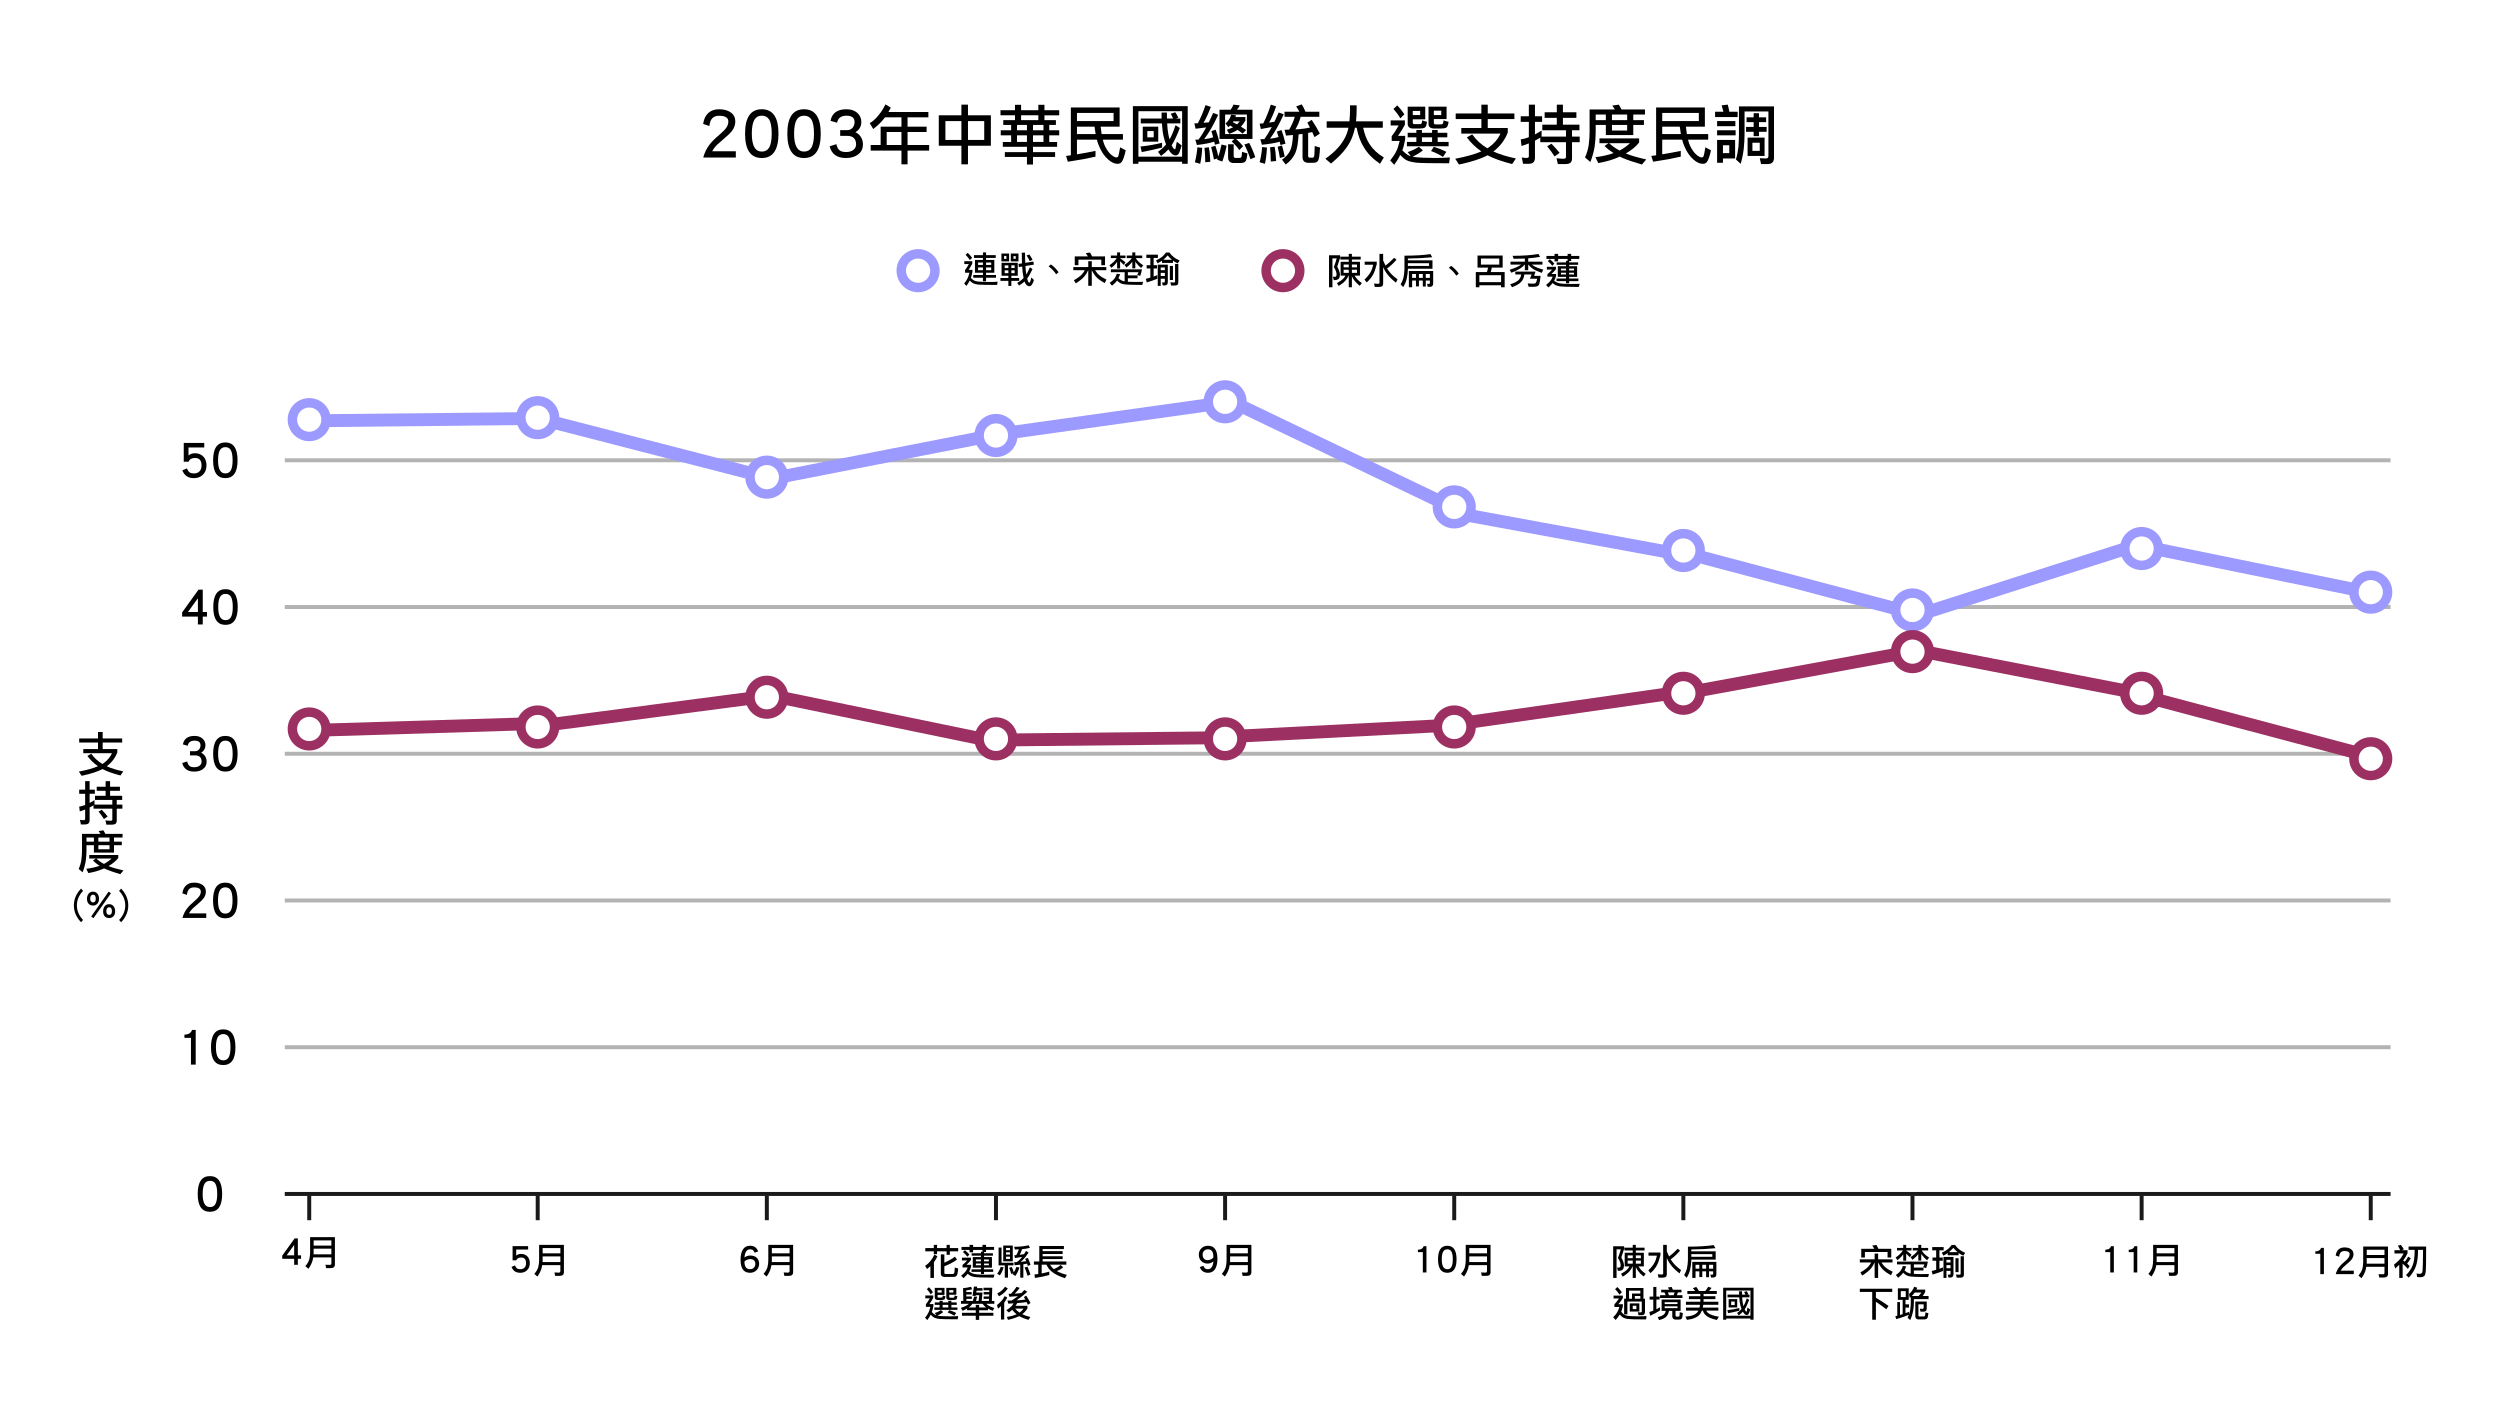 <?xml version="1.0" encoding="utf-8"?>
<!-- Generator: Adobe Illustrator 11 Build 196, SVG Export Plug-In . SVG Version: 6.0.0 Build 78)  -->
<!DOCTYPE svg PUBLIC "-//W3C//DTD SVG 1.0//EN"    "http://www.w3.org/TR/2001/REC-SVG-20010904/DTD/svg10.dtd">
<svg 
	 xmlns:x="http://ns.adobe.com/Extensibility/1.0/" xmlns:i="http://ns.adobe.com/AdobeIllustrator/10.0/" xmlns:graph="http://ns.adobe.com/Graphs/1.0/" i:viewOrigin="-93 686.8896" i:rulerOrigin="0 0" i:pageBounds="0 841.8896 595.2754 0"
	 xmlns="http://www.w3.org/2000/svg" xmlns:xlink="http://www.w3.org/1999/xlink" xmlns:a="http://ns.adobe.com/AdobeSVGViewerExtensions/3.0/" width="788" height="449"
	 viewBox="0 0 788 449" overflow="visible" enable-background="new 0 0 788 449" xml:space="preserve">
		<g id="Layer_2" i:layer="yes" i:dimmedPercent="50" i:rgbTrio="#FFFF4F004F00">
			<rect i:knockout="Off" fill="#FFFFFF" width="788" height="449"/> 
		</g>
		<g id="Layer_3" i:layer="yes" i:dimmedPercent="50" i:rgbTrio="#4F00FFFF4F00">
		</g>
		<g id="Layer_4" i:layer="yes" i:dimmedPercent="50" i:rgbTrio="#4F004F00FFFF">
			<g>
				<g i:knockout="Off">
					<path i:knockout="Off" d="M231.932,49.645h-10.269c0.396-1.462,1.024-2.773,1.886-3.936c0.724-0.97,1.763-2.022,3.115-3.156
						c1.106-0.929,1.865-1.7,2.275-2.315c0.423-0.615,0.635-1.258,0.635-1.928c0-1.216-0.977-1.823-2.931-1.823
						c-1.858,0-2.87,1.08-3.033,3.238l-1.968-0.656c0.178-1.434,0.696-2.569,1.558-3.402c0.874-0.819,2.022-1.229,3.443-1.229
						c1.544,0,2.787,0.342,3.73,1.024c0.929,0.684,1.395,1.633,1.395,2.849c0,1.052-0.356,2.044-1.066,2.973
						c-0.451,0.602-1.306,1.428-2.562,2.48c-1.079,0.929-1.776,1.544-2.091,1.845c-0.696,0.696-1.216,1.387-1.558,2.07h7.44V49.645z
						"/>
					<path i:knockout="Off" d="M245.378,42.143c0,5.111-1.756,7.666-5.269,7.666c-3.512,0-5.267-2.555-5.267-7.666
						c0-5.138,1.755-7.706,5.267-7.706C243.622,34.437,245.378,37.005,245.378,42.143z M243.246,42.143
						c0-2.118-0.28-3.621-0.841-4.51c-0.492-0.778-1.258-1.168-2.296-1.168s-1.811,0.424-2.315,1.271
						c-0.547,0.915-0.82,2.385-0.82,4.406c0,3.759,1.045,5.637,3.136,5.637c1.011,0,1.763-0.382,2.255-1.146
						C242.951,45.731,243.246,44.234,243.246,42.143z"/>
					<path i:knockout="Off" d="M258.7,42.143c0,5.111-1.756,7.666-5.268,7.666s-5.268-2.555-5.268-7.666
						c0-5.138,1.756-7.706,5.268-7.706S258.7,37.005,258.7,42.143z M256.568,42.143c0-2.118-0.28-3.621-0.841-4.51
						c-0.491-0.778-1.257-1.168-2.295-1.168c-1.039,0-1.811,0.424-2.316,1.271c-0.547,0.915-0.819,2.385-0.819,4.406
						c0,3.759,1.045,5.637,3.136,5.637c1.011,0,1.763-0.382,2.255-1.146C256.274,45.731,256.568,44.234,256.568,42.143z"/>
					<path i:knockout="Off" d="M272.003,45.526c0,1.353-0.526,2.418-1.578,3.197c-0.971,0.725-2.221,1.086-3.751,1.086
						c-2.856,0-4.578-1.236-5.165-3.71l2.111-0.655c0.219,0.942,0.56,1.592,1.024,1.947s1.141,0.532,2.029,0.532
						c0.942,0,1.701-0.219,2.275-0.655c0.587-0.438,0.882-1.019,0.882-1.742c0-1.805-0.943-2.707-2.829-2.707h-2.173v-1.803h2.296
						c0.601,0,1.127-0.239,1.578-0.718c0.438-0.479,0.656-1.093,0.656-1.845c0-1.325-0.854-1.988-2.562-1.988
						c-1.681,0-2.664,0.738-2.951,2.215l-2.07-0.595c0.465-2.433,2.138-3.648,5.021-3.648c1.394,0,2.521,0.368,3.382,1.106
						c0.875,0.752,1.312,1.722,1.312,2.91c0,1.381-0.622,2.46-1.865,3.239c0.751,0.328,1.332,0.833,1.742,1.517
						C271.791,43.893,272.003,44.665,272.003,45.526z"/>
					<path i:knockout="Off" d="M279.095,32.9l1.681,1.024c-0.26,0.505-0.506,0.963-0.737,1.373h12.585v1.681h-6.56v2.952h6.006
						v1.681h-6.006v4.099h6.806v1.764h-6.806v4.324h-1.926v-4.324h-9.695v-1.764h3.136V39.93h6.56v-2.952h-5.187
						c-0.15,0.205-0.301,0.397-0.451,0.574c-0.833,1.052-1.919,2.091-3.259,3.115l-1.106-1.845c0.997-0.587,1.946-1.447,2.849-2.582
						C277.707,35.38,278.411,34.266,279.095,32.9z M284.138,45.709v-4.099h-4.653v4.099H284.138z"/>
					<path i:knockout="Off" d="M295.902,36.342h7.133v-3.36h2.07v3.36h7.215v9.594h-7.215v5.861h-2.07v-5.861h-7.133V36.342z
						 M303.035,44.111v-5.943h-5.042v5.943H303.035z M310.229,44.111v-5.943h-5.124v5.943H310.229z"/>
					<path i:knockout="Off" d="M315.354,34.745h4.571v-1.702h1.926v1.702h5.433v-1.702h1.926v1.702h4.653v1.598h-4.653v1.518h3.608
						v1.518h-2.092v1.68h3.137v1.599h-3.137v2.091h2.48v1.517h-7.604v1.681h6.97v1.518h-6.97v2.397h-1.906v-2.397h-6.969v-1.518
						h6.969v-1.681h-7.604v-1.517h2.623v-2.091h-3.279v-1.599h3.279v-1.68h-2.48V37.86h3.69v-1.518h-4.571V34.745z M323.696,41.057
						v-1.68h-3.136v1.68H323.696z M320.561,44.747h3.136v-2.091h-3.136V44.747z M321.852,37.86h5.433v-1.518h-5.433V37.86z
						 M328.902,41.057v-1.68h-3.3v1.68H328.902z M325.603,42.656v2.091h3.3v-2.091H325.603z"/>
					<path i:knockout="Off" d="M352.904,33.863v6.067h-5.984c0.096,0.86,0.198,1.639,0.308,2.336h6.723v1.763h-6.354
						c0.177,0.711,0.376,1.312,0.593,1.805c0.562,1.202,1.196,2.139,1.907,2.808c0.752,0.656,1.345,0.983,1.783,0.983
						c0.245,0,0.424-0.081,0.533-0.245c0.137-0.164,0.354-1.147,0.655-2.951l1.763,0.963c-0.438,1.954-0.875,3.184-1.312,3.688
						c-0.273,0.369-0.69,0.555-1.25,0.555c-0.984,0-1.989-0.466-3.013-1.395c-1.176-1.038-2.126-2.446-2.85-4.222
						c-0.26-0.602-0.485-1.264-0.676-1.989h-6.272v4.612c2.104-0.342,4.051-0.703,5.841-1.087v1.825
						c-2.541,0.587-5.445,1.119-8.711,1.598l-0.574-1.823c0.52-0.068,1.025-0.137,1.519-0.205V33.863H352.904z M339.459,38.167
						h11.539v-2.562h-11.539V38.167z M345.341,42.266c-0.137-0.737-0.252-1.516-0.349-2.336h-5.533v2.336H345.341z"/>
					<path i:knockout="Off" d="M374.365,33.453v18.182h-1.763v-0.657h-13.774v0.657h-1.742V33.453H374.365z M358.828,49.379h13.774
						V35.052h-13.774V49.379z M366.289,44.993v1.517c-1.831,0.479-3.97,0.957-6.415,1.435l-0.391-1.763
						C361.793,45.95,364.062,45.552,366.289,44.993z M359.566,37.368h6.58c-0.015-0.629-0.021-1.264-0.021-1.906h1.682
						c0,0.684,0.006,1.319,0.02,1.906h1.927c-0.218-0.547-0.465-1.053-0.738-1.518l1.436-0.471c0.354,0.506,0.677,1.094,0.963,1.763
						l-0.921,0.226h1.558v1.537h-4.162c0.068,1.285,0.178,2.338,0.329,3.156c0.122,0.684,0.266,1.312,0.43,1.887
						c0.601-1.053,1.23-2.548,1.886-4.489l1.353,0.882c-0.943,2.446-1.791,4.243-2.542,5.391c-0.013,0.014-0.027,0.026-0.04,0.04
						c0.054,0.123,0.107,0.233,0.164,0.328c0.313,0.643,0.615,0.964,0.9,0.964c0.123,0,0.308-0.799,0.555-2.398l1.536,1.189
						c-0.437,1.516-0.765,2.404-0.982,2.664c-0.233,0.314-0.547,0.472-0.943,0.472c-0.575,0-1.148-0.368-1.723-1.106
						c-0.19-0.246-0.368-0.514-0.532-0.8c-0.656,0.738-1.428,1.428-2.316,2.07l-0.962-1.292c1.022-0.737,1.87-1.516,2.541-2.336
						c-0.288-0.711-0.534-1.497-0.738-2.357c-0.273-1.093-0.465-2.515-0.575-4.264h-6.66V37.368z M360.201,39.93h4.878v4.734h-4.878
						V39.93z M363.645,43.292v-1.988h-2.008v1.988H363.645z"/>
					<path i:knockout="Off" d="M379.981,33.125l1.68,0.573c-0.695,1.887-1.469,3.562-2.315,5.022
						c0.573-0.054,1.127-0.108,1.66-0.163c0.465-0.916,0.922-1.9,1.373-2.952l1.6,0.573c-1.449,3.157-2.933,5.727-4.448,7.708
						c1.134-0.123,2.09-0.336,2.869-0.636c-0.178-0.683-0.369-1.332-0.574-1.947l1.354-0.41c0.478,1.271,0.902,2.713,1.271,4.325
						l-1.516,0.41c-0.068-0.342-0.137-0.669-0.205-0.984c-1.313,0.438-3.138,0.792-5.474,1.065l-0.492-1.681
						c0.342,0,0.676-0.006,1.005-0.021c0.792-1.037,1.599-2.322,2.419-3.853c-1.012,0.15-2.126,0.293-3.342,0.43l-0.389-1.681
						c0.369-0.014,0.737-0.033,1.106-0.062C378.478,37.135,379.283,35.229,379.981,33.125z M377.418,46.428l1.518,0.163
						c-0.108,1.996-0.321,3.676-0.636,5.043l-1.68-0.492C377.016,49.667,377.281,48.095,377.418,46.428z M381.026,46.428
						c0.232,1.12,0.389,2.637,0.472,4.549l-1.6,0.165c-0.026-1.954-0.109-3.471-0.245-4.551L381.026,46.428z M383.097,45.936
						c0.342,1.011,0.649,2.145,0.923,3.402c0.369-1.08,0.703-2.343,1.004-3.792l1.599,0.39c-0.356,1.817-0.807,3.478-1.353,4.98
						l-1.62-0.574c0.056-0.123,0.102-0.252,0.144-0.389l-1.167,0.307c-0.233-1.352-0.527-2.657-0.882-3.914L383.097,45.936z
						 M388.774,32.982l2.008,0.225c-0.219,0.491-0.52,0.949-0.9,1.373h4.896v9.204h-5.163c0.874,0.779,1.611,1.551,2.212,2.315
						l-1.208,1.21c-0.561-0.848-1.36-1.756-2.397-2.726l0.859-0.8h-4.692V34.58h3.504C388.29,34.075,388.583,33.542,388.774,32.982z
						 M393.017,42.266v-6.169h-6.865v6.169H393.017z M387.729,39.581c-0.179,0.191-0.361,0.363-0.554,0.513l-0.881-1.188
						c0.45-0.396,0.819-0.813,1.107-1.25c0.231-0.342,0.45-0.834,0.655-1.477l1.518,0.164c-0.057,0.191-0.11,0.377-0.164,0.555
						h3.135v1.126c-0.464,0.766-0.929,1.401-1.394,1.907c0.602,0.355,1.148,0.703,1.641,1.045l-1.128,1.128
						c-0.464-0.382-1.011-0.771-1.64-1.169c-0.67,0.479-1.537,0.896-2.604,1.25l-0.717-1.291c0.766-0.232,1.421-0.492,1.968-0.779
						C388.37,39.937,388.057,39.759,387.729,39.581z M387.094,45.464h1.763v3.771c0,0.369,0.218,0.554,0.656,0.554h1.106
						c0.273,0,0.471-0.062,0.594-0.185c0.137-0.122,0.232-0.703,0.287-1.742l1.681,0.492c-0.137,1.489-0.376,2.363-0.718,2.623
						c-0.286,0.273-0.818,0.41-1.598,0.41h-2.009c-0.534,0-0.957-0.143-1.271-0.43c-0.328-0.328-0.491-0.746-0.491-1.251V45.464z
						 M389.922,39.212c0.273-0.273,0.553-0.595,0.841-0.964h-2.009c-0.027,0.068-0.062,0.131-0.103,0.185
						c-0.027,0.042-0.049,0.068-0.062,0.082C389.054,38.749,389.498,38.98,389.922,39.212z M393.755,45.054
						c0.738,1.407,1.373,2.904,1.904,4.489l-1.515,0.635c-0.574-1.735-1.216-3.279-1.927-4.632L393.755,45.054z"/>
					<path i:knockout="Off" d="M400.56,32.982l1.68,0.553c-0.654,1.928-1.395,3.636-2.213,5.124c0.574-0.081,1.133-0.177,1.68-0.286
						c0.438-0.902,0.883-1.873,1.334-2.911l1.6,0.554c-1.41,3.129-2.85,5.698-4.326,7.706c1.051-0.122,1.947-0.3,2.686-0.532
						c-0.164-0.587-0.342-1.162-0.533-1.722l1.455-0.492c0.479,1.257,0.9,2.699,1.27,4.324l-1.6,0.41
						c-0.068-0.354-0.141-0.703-0.225-1.045c-1.324,0.397-3.197,0.719-5.615,0.964l-0.492-1.763c0.463,0,0.889-0.008,1.271-0.021
						c0.764-1.065,1.543-2.336,2.336-3.812c-1.051,0.205-2.199,0.416-3.443,0.635l-0.389-1.68c0.381-0.028,0.764-0.062,1.146-0.103
						C399.097,37.123,399.89,35.155,400.56,32.982z M397.833,46.346l1.518,0.163c-0.109,2.022-0.322,3.73-0.637,5.125l-1.68-0.492
						C397.429,49.639,397.696,48.041,397.833,46.346z M401.749,46.263c0.244,1.106,0.41,2.604,0.49,4.489l-1.68,0.164
						c-0.027-1.939-0.109-3.437-0.246-4.488L401.749,46.263z M404.085,45.854c0.314,1.039,0.6,2.213,0.861,3.525l-1.518,0.409
						c-0.191-1.216-0.43-2.391-0.719-3.525L404.085,45.854z M410.315,32.9c0.424,0.655,0.812,1.429,1.17,2.315h4.365v1.6h-5.885
						c-0.354,1.394-0.908,2.719-1.66,3.976c1.818-0.095,3.35-0.293,4.592-0.595c-0.246-0.492-0.52-1.003-0.82-1.537l1.375-0.881
						c1.092,1.668,1.945,3.109,2.561,4.325l-1.68,1.126c-0.219-0.519-0.459-1.051-0.717-1.598c-0.41,0.096-0.84,0.185-1.291,0.267
						v7.256c0,0.368,0.211,0.553,0.635,0.553h0.801c0.189,0,0.334-0.116,0.43-0.348c0.094-0.245,0.162-1.36,0.205-3.341l1.68,0.491
						c-0.123,2.364-0.336,3.75-0.635,4.16c-0.26,0.424-0.738,0.636-1.436,0.636h-1.68c-0.547,0-0.977-0.144-1.293-0.431
						c-0.314-0.328-0.471-0.744-0.471-1.25v-7.419c-0.398,0.055-0.812,0.108-1.25,0.163c-0.125,2.557-0.443,4.456-0.965,5.698
						c-0.6,1.449-1.625,2.713-3.072,3.792l-1.189-1.517c1.27-0.902,2.146-1.899,2.625-2.993c0.449-0.956,0.729-2.555,0.84-4.796
						c-0.699,0.068-1.43,0.131-2.195,0.185l-0.471-1.845c0.504,0,0.99-0.006,1.455-0.021c0.777-1.298,1.373-2.65,1.783-4.058h-3.238
						v-1.6h4.674c-0.273-0.532-0.609-1.092-1.006-1.681L410.315,32.9z"/>
					<path i:knockout="Off" d="M418.167,38.249h7.172c0.123-1.12,0.186-2.344,0.186-3.669v-1.373h2.09v1.373
						c0,1.312-0.068,2.535-0.205,3.669h8.445v2.01h-6.189c0.449,2.076,1.107,3.778,1.969,5.104c1.133,1.736,2.648,3.157,4.549,4.263
						l-1.209,2.01c-2.268-1.56-3.963-3.294-5.084-5.206c-1.066-1.695-1.822-3.752-2.275-6.17h-0.531
						c-0.289,1.379-0.684,2.623-1.189,3.73c-1.094,2.473-3.217,4.994-6.375,7.562l-1.762-1.517c2.938-2.062,5-4.283,6.189-6.661
						c0.463-0.848,0.826-1.886,1.086-3.115h-6.865V38.249z"/>
					<path i:knockout="Off" d="M447.231,46.263l1.271,1.128c-0.889,0.724-1.975,1.387-3.258,1.988
						c0.285,0.068,0.592,0.123,0.92,0.164c1.01,0.137,3.012,0.218,6.006,0.245c2.16,0,3.771-0.054,4.838-0.164l-0.246,1.845
						c-5.725,0-9.217-0.068-10.473-0.205c-1.148-0.15-2.064-0.376-2.748-0.676c-0.629-0.261-1.352-0.84-2.172-1.742
						c-0.479,0.971-1.113,2.002-1.906,3.096l-1.27-1.354c0.9-1.135,1.543-2.118,1.926-2.952c0.312-0.519,0.668-1.592,1.064-3.218
						h-2.52v-1.516c0.711-0.848,1.447-1.969,2.211-3.362h-2.541v-1.599h4.49v1.352c-0.562,1.121-1.279,2.297-2.154,3.525h2.236
						v1.129c-0.273,1.517-0.576,2.657-0.902,3.422c0.9,0.916,1.625,1.477,2.172,1.682c0.152,0.082,0.32,0.144,0.514,0.184
						l-0.984-1.291C445.017,47.494,446.192,46.933,447.231,46.263z M440.427,33.207c0.887,0.943,1.631,1.88,2.234,2.809
						l-1.271,1.292c-0.506-0.916-1.23-1.907-2.174-2.973L440.427,33.207z M443.706,41.856h2.727v-0.881h1.764v0.881h3.195v-0.881
						h1.764v0.881h3.033v1.436h-3.033v1.455h3.443v1.353H443.46v-1.353h2.973v-1.455h-2.727V41.856z M449.241,33.617v3.997h-3.936
						v1.045c0,0.315,0.189,0.472,0.574,0.472h1.516c0.258,0,0.451-0.04,0.574-0.123c0.15-0.068,0.254-0.424,0.307-1.065l1.516,0.471
						c-0.137,1.025-0.367,1.627-0.695,1.805c-0.287,0.191-0.801,0.286-1.537,0.286h-2.254c-0.494,0-0.881-0.129-1.17-0.39
						c-0.285-0.273-0.43-0.628-0.43-1.065v-5.432H449.241z M445.306,34.969v1.291h2.336v-1.291H445.306z M448.196,44.747h3.195
						v-1.455h-3.195V44.747z M455.964,33.617v3.915h-4.018v1.209c0,0.315,0.217,0.472,0.656,0.472h1.434
						c0.287,0,0.5-0.04,0.637-0.124c0.164-0.081,0.271-0.463,0.328-1.146l1.598,0.471c-0.15,1.025-0.396,1.627-0.736,1.805
						c-0.289,0.191-0.816,0.286-1.58,0.286h-2.336c-0.506,0-0.916-0.122-1.23-0.368c-0.301-0.246-0.449-0.581-0.449-1.005v-5.514
						H455.964z M451.946,46.263c1.436,0.451,2.746,0.983,3.936,1.599l-1.045,1.6c-1.217-0.779-2.473-1.395-3.771-1.845
						L451.946,46.263z M451.946,34.887v1.373h2.336v-1.373H451.946z"/>
					<path i:knockout="Off" d="M458.833,35.768h8.096v-2.786h2.01v2.786h8.402v1.764h-8.402v2.809h6.312v1.434
						c-0.889,2.337-2.398,4.333-4.531,5.985c1.846,0.848,4.209,1.579,7.094,2.194l-1.189,1.762c-3.32-0.861-5.904-1.783-7.746-2.767
						c-2.119,1.12-5.121,2.09-9,2.91l-1.189-1.824c3.416-0.642,6.162-1.413,8.24-2.315c-1.846-1.284-3.369-2.76-4.57-4.428
						l1.68-0.943c1.258,1.791,2.857,3.26,4.797,4.406c0.15-0.095,0.293-0.189,0.43-0.286c1.668-1.175,2.898-2.63,3.689-4.365
						h-12.357V40.34h6.332v-2.809h-8.096V35.768z"/>
					<path i:knockout="Off" d="M479.329,36.65h2.562v-3.668h1.928v3.668h2.252v1.763h-2.252v3.956
						c0.695-0.354,1.393-0.765,2.09-1.229v1.927h7.688v-2.009h-7.461v-1.764h4.57v-2.151h-3.834v-1.763h3.834v-2.397h1.926v2.397
						h4.244v1.763h-4.244v2.151h5.207v1.764h-2.338v2.009h2.42v1.763h-2.42v5.043c0,0.669-0.156,1.133-0.471,1.393
						c-0.301,0.301-0.859,0.451-1.68,0.451h-2.318l-0.41-1.844c0.875,0.108,1.6,0.163,2.174,0.163c0.531,0,0.801-0.165,0.801-0.491
						v-4.715h-8.098v-1.435c-0.561,0.342-1.121,0.655-1.68,0.942v5.288c0,0.737-0.164,1.25-0.494,1.537
						c-0.301,0.315-0.852,0.473-1.66,0.473h-1.596l-0.41-2.01c0.572,0.11,1.051,0.164,1.432,0.164c0.535,0,0.801-0.164,0.801-0.492
						v-4.099c-0.766,0.314-1.537,0.588-2.316,0.82l-0.246-2.07c0.834-0.124,1.688-0.355,2.562-0.697v-4.838h-2.562V36.65z
						 M489.024,45.299c1.094,1.121,1.947,2.086,2.562,2.891l-1.6,1.106c-0.572-0.929-1.344-1.995-2.316-3.197L489.024,45.299z"/>
					<path i:knockout="Off" d="M510.239,32.982c0.301,0.45,0.578,0.956,0.84,1.516h7.42v1.6h-3.689v1.763h3.361v1.518h-3.361v3.196
						h-8.65v-3.196h-3.197v2.233c0,1.449-0.107,2.979-0.328,4.591c-0.273,1.64-0.725,3.26-1.352,4.858l-1.682-1.436
						c0.572-1.271,0.963-2.603,1.168-3.996c0.18-1.449,0.268-2.788,0.268-4.018v-7.113h7.973c-0.258-0.437-0.539-0.84-0.84-1.208
						L510.239,32.982z M504.151,43.619h12.504v1.292c-1.039,1.312-2.441,2.467-4.203,3.464c1.557,0.643,3.703,1.271,6.438,1.886
						l-1.354,1.599c-2.514-0.724-4.557-1.421-6.129-2.09c-0.301-0.137-0.582-0.273-0.84-0.41c-2.021,0.942-4.291,1.618-6.805,2.028
						l-0.881-1.844c2.211-0.273,4.117-0.703,5.717-1.292c-1.078-0.683-2.029-1.427-2.85-2.233l1.25-0.882h-2.848V43.619z
						 M506.159,37.86v-1.763h-3.197v1.763H506.159z M507.204,45.136c0.916,0.86,2.01,1.634,3.281,2.315
						c1.244-0.655,2.338-1.427,3.279-2.315H507.204z M512.884,37.86v-1.763h-4.797v1.763H512.884z M508.087,39.377v1.762h4.797
						v-1.762H508.087z"/>
					<path i:knockout="Off" d="M537.376,33.863v6.067h-5.984c0.096,0.86,0.197,1.639,0.309,2.336h6.723v1.763h-6.355
						c0.18,0.711,0.377,1.312,0.594,1.805c0.562,1.202,1.197,2.139,1.906,2.808c0.752,0.656,1.346,0.983,1.785,0.983
						c0.244,0,0.422-0.081,0.533-0.245c0.137-0.164,0.354-1.147,0.656-2.951l1.762,0.963c-0.439,1.954-0.875,3.184-1.312,3.688
						c-0.273,0.369-0.689,0.555-1.25,0.555c-0.984,0-1.988-0.466-3.014-1.395c-1.174-1.038-2.123-2.446-2.848-4.222
						c-0.26-0.602-0.486-1.264-0.678-1.989h-6.271v4.612c2.105-0.342,4.051-0.703,5.842-1.087v1.825
						c-2.541,0.587-5.445,1.119-8.711,1.598l-0.576-1.823c0.521-0.068,1.025-0.137,1.52-0.205V33.863H537.376z M523.931,38.167
						h11.541v-2.562h-11.541V38.167z M529.812,42.266c-0.137-0.737-0.25-1.516-0.346-2.336h-5.535v2.336H529.812z"/>
					<path i:knockout="Off" d="M544.593,32.982c0.176,0.655,0.34,1.399,0.49,2.233h2.625v1.682h-7.115v-1.682h2.625
						c-0.164-0.71-0.35-1.381-0.555-2.009L544.593,32.982z M541.231,38.167h5.758v1.618h-5.758V38.167z M541.231,41.057h5.84v1.599
						h-5.84V41.057z M546.907,44.111v5.843h-3.834v1.352h-1.842v-7.194H546.907z M543.073,48.272h1.99v-2.48h-1.99V48.272z
						 M548.999,33.535h10.166v16.172c0,0.684-0.178,1.196-0.531,1.538c-0.316,0.313-0.836,0.471-1.559,0.471h-1.99l-0.41-1.844
						l2.01,0.082c0.465-0.016,0.703-0.281,0.719-0.8V35.133h-7.523v7.215c0,1.422-0.082,2.919-0.246,4.49
						c-0.193,1.612-0.512,3.21-0.965,4.796l-1.516-1.374c0.383-1.257,0.65-2.575,0.799-3.956c0.109-1.435,0.166-2.754,0.166-3.956
						v-8.813H548.999z M550.515,36.978h2.234v-1.291h1.68v1.291h2.256v1.518h-2.256v1.517h2.42v1.536h-2.42v1.354h-1.68v-1.354
						h-2.396v-1.536h2.396v-1.517h-2.234V36.978z M550.843,43.374h5.35v5.78h-5.35V43.374z M554.675,47.554v-2.562h-2.314v2.562
						H554.675z"/>
				</g>
				<line i:knockout="Off" fill="none" stroke="#B3B3B3" stroke-width="1.25" x1="89.761" y1="145.083" x2="753.511" y2="145.083"/>
				<line i:knockout="Off" fill="none" stroke="#B3B3B3" stroke-width="1.25" x1="89.761" y1="191.333" x2="753.511" y2="191.333"/>
				<line i:knockout="Off" fill="none" stroke="#B3B3B3" stroke-width="1.25" x1="89.761" y1="237.583" x2="753.511" y2="237.583"/>
				<line i:knockout="Off" fill="none" stroke="#B3B3B3" stroke-width="1.25" x1="89.761" y1="283.832" x2="753.511" y2="283.832"/>
				<line i:knockout="Off" fill="none" stroke="#B3B3B3" stroke-width="1.25" x1="89.761" y1="330.082" x2="753.511" y2="330.082"/>
				<line i:knockout="Off" fill="none" stroke="#1A1A1A" stroke-width="1.25" x1="89.761" y1="376.332" x2="753.511" y2="376.332"/>
				<g i:knockout="Off">
					<path i:knockout="Off" d="M70.026,376.348c0,3.74-1.285,5.609-3.855,5.609s-3.854-1.869-3.854-5.609
						c0-3.76,1.284-5.641,3.854-5.641S70.026,372.588,70.026,376.348z M68.467,376.348c0-1.549-0.205-2.65-0.615-3.301
						c-0.36-0.57-0.921-0.855-1.681-0.855s-1.325,0.311-1.694,0.93c-0.4,0.672-0.601,1.746-0.601,3.227
						c0,2.75,0.765,4.125,2.295,4.125c0.74,0,1.29-0.281,1.65-0.84C68.251,378.973,68.467,377.877,68.467,376.348z"/>
				</g>
				<g i:knockout="Off">
					<path i:knockout="Off" d="M61.687,335.572h-1.5v-8.445h-2.055v-1.02c1.26,0,2.06-0.49,2.399-1.469h1.155V335.572z"/>
					<path i:knockout="Off" d="M74.211,330.098c0,3.74-1.284,5.609-3.854,5.609s-3.855-1.869-3.855-5.609
						c0-3.76,1.285-5.641,3.855-5.641S74.211,326.338,74.211,330.098z M72.651,330.098c0-1.549-0.205-2.65-0.615-3.301
						c-0.359-0.57-0.92-0.855-1.68-0.855s-1.325,0.311-1.695,0.93c-0.4,0.672-0.6,1.746-0.6,3.227c0,2.75,0.765,4.125,2.295,4.125
						c0.74,0,1.289-0.281,1.649-0.84C72.437,332.723,72.651,331.627,72.651,330.098z"/>
				</g>
				<g i:knockout="Off">
					<path i:knockout="Off" d="M65.017,289.338h-7.515c0.29-1.07,0.75-2.029,1.38-2.881c0.529-0.709,1.29-1.48,2.28-2.311
						c0.81-0.68,1.364-1.244,1.665-1.693c0.31-0.451,0.465-0.92,0.465-1.412c0-0.889-0.715-1.334-2.146-1.334
						c-1.359,0-2.1,0.791-2.22,2.369l-1.44-0.479c0.131-1.051,0.511-1.881,1.141-2.49c0.64-0.6,1.479-0.9,2.52-0.9
						c1.13,0,2.041,0.25,2.73,0.75c0.68,0.5,1.02,1.195,1.02,2.084c0,0.771-0.26,1.496-0.78,2.176
						c-0.33,0.441-0.955,1.045-1.875,1.816c-0.79,0.68-1.3,1.129-1.529,1.35c-0.511,0.51-0.891,1.014-1.141,1.514h5.445V289.338z"/>
					<path i:knockout="Off" d="M74.855,283.848c0,3.74-1.284,5.609-3.854,5.609c-2.569,0-3.854-1.869-3.854-5.609
						c0-3.76,1.285-5.641,3.854-5.641C73.571,278.207,74.855,280.088,74.855,283.848z M73.297,283.848
						c0-1.549-0.205-2.65-0.615-3.301c-0.36-0.57-0.92-0.855-1.681-0.855c-0.76,0-1.324,0.311-1.694,0.93
						c-0.4,0.672-0.601,1.746-0.601,3.227c0,2.75,0.766,4.125,2.295,4.125c0.741,0,1.29-0.281,1.65-0.84
						C73.081,286.473,73.297,285.377,73.297,283.848z"/>
				</g>
				<g i:knockout="Off">
					<path i:knockout="Off" d="M65.129,240.073c0,0.99-0.385,1.77-1.155,2.34c-0.709,0.53-1.625,0.795-2.745,0.795
						c-2.09,0-3.35-0.904-3.779-2.715l1.546-0.479c0.158,0.689,0.41,1.164,0.749,1.425c0.339,0.26,0.835,0.39,1.484,0.39
						c0.69,0,1.245-0.16,1.665-0.48c0.43-0.319,0.646-0.745,0.646-1.274c0-1.32-0.689-1.98-2.07-1.98h-1.591v-1.319h1.682
						c0.439,0,0.824-0.176,1.154-0.526c0.32-0.349,0.48-0.799,0.48-1.349c0-0.97-0.625-1.455-1.875-1.455
						c-1.23,0-1.95,0.54-2.16,1.619l-1.515-0.435c0.339-1.78,1.565-2.67,3.675-2.67c1.02,0,1.846,0.27,2.475,0.81
						c0.641,0.55,0.96,1.261,0.96,2.131c0,1.01-0.454,1.8-1.364,2.37c0.549,0.239,0.974,0.609,1.273,1.109
						C64.974,238.877,65.129,239.443,65.129,240.073z"/>
					<path i:knockout="Off" d="M74.894,237.597c0,3.74-1.285,5.61-3.855,5.61c-2.569,0-3.855-1.87-3.855-5.61
						c0-3.76,1.286-5.64,3.855-5.64C73.608,231.958,74.894,233.837,74.894,237.597z M73.334,237.597c0-1.549-0.205-2.649-0.615-3.3
						c-0.36-0.57-0.92-0.854-1.681-0.854c-0.76,0-1.324,0.31-1.694,0.929c-0.4,0.671-0.601,1.746-0.601,3.226
						c0,2.75,0.766,4.125,2.295,4.125c0.741,0,1.29-0.28,1.65-0.84C73.118,240.223,73.334,239.127,73.334,237.597z"/>
				</g>
				<g i:knockout="Off">
					<path i:knockout="Off" d="M65.242,194.348h-1.335v2.49h-1.53v-2.49h-4.966v-1.32l5.146-7.155h1.351v7.034h1.335V194.348z
						 M62.377,192.907v-4.334l-3.135,4.334H62.377z"/>
					<path i:knockout="Off" d="M74.931,191.347c0,3.74-1.284,5.61-3.854,5.61c-2.569,0-3.855-1.87-3.855-5.61
						c0-3.76,1.286-5.64,3.855-5.64C73.646,185.708,74.931,187.587,74.931,191.347z M73.372,191.347c0-1.549-0.205-2.649-0.615-3.3
						c-0.36-0.57-0.92-0.854-1.681-0.854c-0.76,0-1.325,0.31-1.694,0.929c-0.4,0.671-0.601,1.746-0.601,3.226
						c0,2.75,0.765,4.125,2.295,4.125c0.741,0,1.29-0.28,1.65-0.84C73.156,193.973,73.372,192.877,73.372,191.347z"/>
				</g>
				<g i:knockout="Off">
					<path i:knockout="Off" d="M65.085,146.703c0,1.26-0.4,2.261-1.2,3c-0.729,0.671-1.646,1.005-2.745,1.005
						c-0.971,0-1.756-0.215-2.355-0.646c-0.55-0.39-0.989-0.994-1.32-1.814l1.455-0.601c0.25,0.591,0.51,0.99,0.78,1.2
						c0.31,0.25,0.79,0.375,1.44,0.375c0.67,0,1.215-0.185,1.635-0.555c0.5-0.439,0.75-1.095,0.75-1.965
						c0-1.57-0.689-2.354-2.07-2.354c-1.04,0-1.71,0.395-2.01,1.185h-1.53v-5.925h6.465v1.439h-4.964v2.521
						c0.529-0.47,1.209-0.705,2.039-0.705c1.09,0,1.966,0.345,2.626,1.034C64.749,144.587,65.085,145.523,65.085,146.703z"/>
					<path i:knockout="Off" d="M74.878,145.097c0,3.74-1.283,5.61-3.854,5.61c-2.569,0-3.854-1.87-3.854-5.61
						c0-3.76,1.285-5.64,3.854-5.64C73.595,139.458,74.878,141.337,74.878,145.097z M73.319,145.097c0-1.549-0.205-2.649-0.615-3.3
						c-0.359-0.57-0.92-0.854-1.681-0.854c-0.759,0-1.324,0.31-1.694,0.929c-0.4,0.671-0.601,1.746-0.601,3.226
						c0,2.75,0.766,4.125,2.295,4.125c0.741,0,1.29-0.28,1.65-0.84C73.104,147.723,73.319,146.627,73.319,145.097z"/>
				</g>
				<g>
					<g>
						<path i:knockout="Off" d="M24.963,232.76h5.926v-2.041h1.47v2.041h6.149v1.289h-6.149v2.057h4.62v1.049
							c-0.649,1.711-1.755,3.171-3.315,4.381c1.351,0.619,3.08,1.154,5.19,1.604l-0.87,1.29c-2.43-0.629-4.32-1.305-5.67-2.024
							c-1.55,0.819-3.745,1.529-6.585,2.13l-0.87-1.336c2.5-0.47,4.511-1.035,6.03-1.695c-1.351-0.939-2.465-2.019-3.345-3.239
							l1.229-0.69c0.92,1.311,2.09,2.386,3.511,3.226c0.109-0.069,0.215-0.141,0.314-0.21c1.22-0.86,2.12-1.925,2.7-3.194h-9.045
							v-1.29h4.635v-2.057h-5.926V232.76z"/>
						<path i:knockout="Off" d="M24.963,248.905h1.875v-2.685h1.41v2.685h1.65v1.29h-1.65v2.896c0.511-0.26,1.021-0.561,1.531-0.899
							v1.409h5.625v-1.471h-5.461v-1.289h3.345v-1.576h-2.805v-1.289h2.805v-1.755h1.41v1.755h3.105v1.289h-3.105v1.576h3.81v1.289
							h-1.709v1.471h1.77v1.289h-1.77v3.69c0,0.491-0.115,0.83-0.345,1.021c-0.221,0.22-0.63,0.33-1.23,0.33h-1.694l-0.301-1.351
							c0.64,0.081,1.17,0.121,1.59,0.121c0.391,0,0.586-0.121,0.586-0.36v-3.451h-5.926v-1.049c-0.41,0.25-0.82,0.479-1.23,0.689
							v3.871c0,0.539-0.119,0.914-0.359,1.124c-0.221,0.23-0.626,0.345-1.215,0.345h-1.171l-0.299-1.469
							c0.42,0.079,0.77,0.119,1.05,0.119c0.39,0,0.584-0.119,0.584-0.36v-2.999c-0.56,0.229-1.124,0.43-1.694,0.6l-0.181-1.516
							c0.61-0.09,1.235-0.26,1.875-0.51v-3.54h-1.875V248.905z M32.059,255.235c0.8,0.82,1.425,1.526,1.875,2.115l-1.17,0.81
							c-0.42-0.68-0.985-1.46-1.695-2.34L32.059,255.235z"/>
						<path i:knockout="Off" d="M32.583,261.719c0.221,0.331,0.426,0.701,0.615,1.111h5.43V264h-2.699v1.29h2.46v1.11h-2.46v2.34
							h-6.33v-2.34h-2.341v1.635c0,1.061-0.079,2.18-0.239,3.359c-0.2,1.199-0.53,2.385-0.989,3.555l-1.23-1.049
							c0.42-0.932,0.704-1.904,0.854-2.926c0.13-1.059,0.195-2.039,0.195-2.939v-5.205h5.835c-0.19-0.32-0.396-0.615-0.615-0.885
							L32.583,261.719z M28.129,269.506h9.15v0.943c-0.761,0.961-1.786,1.807-3.075,2.535c1.14,0.471,2.709,0.932,4.709,1.381
							l-0.989,1.17c-1.841-0.529-3.335-1.039-4.485-1.531c-0.22-0.1-0.425-0.199-0.615-0.299c-1.479,0.689-3.14,1.184-4.979,1.484
							l-0.646-1.35c1.62-0.199,3.016-0.514,4.186-0.945c-0.791-0.498-1.485-1.045-2.085-1.635l0.915-0.645h-2.085V269.506z
							 M29.599,265.29V264h-2.341v1.29H29.599z M30.363,270.615c0.671,0.631,1.47,1.195,2.4,1.695c0.91-0.48,1.71-1.045,2.399-1.695
							H30.363z M34.519,265.29V264h-3.511v1.29H34.519z M31.008,266.4v1.29h3.511v-1.29H31.008z"/>
					</g>
					<g>
						<path i:knockout="Off" d="M26.171,289.965l-0.62,0.73c-0.576-0.576-1.058-1.23-1.441-1.961
							c-0.554-1.064-0.831-2.182-0.831-3.35s0.277-2.283,0.831-3.348c0.384-0.732,0.865-1.387,1.441-1.963l0.62,0.732
							c-0.495,0.502-0.908,1.072-1.241,1.709c-0.466,0.916-0.698,1.873-0.698,2.869c0,0.998,0.232,1.955,0.698,2.873
							C25.263,288.893,25.676,289.461,26.171,289.965z"/>
						<path i:knockout="Off" d="M31.208,283.279c0,0.672-0.178,1.197-0.532,1.574c-0.348,0.385-0.802,0.576-1.363,0.576
							c-0.584,0-1.046-0.188-1.386-0.566c-0.34-0.375-0.511-0.904-0.511-1.584c0-0.643,0.171-1.176,0.511-1.596
							c0.34-0.422,0.802-0.633,1.386-0.633s1.046,0.211,1.386,0.633C31.038,282.104,31.208,282.637,31.208,283.279z M30.188,283.268
							c0-0.842-0.291-1.262-0.875-1.262c-0.252,0-0.458,0.105-0.62,0.32c-0.178,0.236-0.267,0.551-0.267,0.941
							c0,0.371,0.085,0.658,0.255,0.865c0.162,0.207,0.373,0.311,0.632,0.311C29.896,284.443,30.188,284.053,30.188,283.268z
							 M34.978,281.551l-5.51,7.848l-0.732-0.51l5.51-7.848L34.978,281.551z M36.296,287.248c0,0.666-0.178,1.186-0.532,1.562
							s-0.809,0.564-1.363,0.564c-0.591,0-1.057-0.184-1.396-0.553c-0.333-0.377-0.499-0.902-0.499-1.574
							c0-0.65,0.166-1.189,0.499-1.619c0.34-0.42,0.806-0.633,1.396-0.633c0.584,0,1.046,0.213,1.386,0.633
							C36.127,286.059,36.296,286.598,36.296,287.248z M35.276,287.215c0-0.834-0.292-1.254-0.876-1.254
							c-0.259,0-0.473,0.111-0.644,0.334c-0.162,0.223-0.243,0.527-0.243,0.92c0,0.369,0.081,0.654,0.243,0.854
							c0.163,0.207,0.378,0.311,0.644,0.311C34.984,288.379,35.276,287.992,35.276,287.215z"/>
						<path i:knockout="Off" d="M40.435,285.385c0,1.168-0.277,2.285-0.831,3.35c-0.384,0.73-0.865,1.385-1.441,1.961l-0.621-0.73
							c0.495-0.504,0.909-1.072,1.242-1.707c0.466-0.918,0.698-1.875,0.698-2.873c0-0.996-0.232-1.953-0.698-2.869
							c-0.333-0.637-0.747-1.207-1.242-1.709l0.621-0.732c0.576,0.576,1.058,1.23,1.441,1.963
							C40.157,283.102,40.435,284.217,40.435,285.385z"/>
					</g>
				</g>
				<g>
					<path i:knockout="Off" d="M94.892,396.771h-1.011v1.887h-1.159v-1.887H88.96v-1l3.898-5.42h1.022v5.33h1.011V396.771z
						 M92.722,395.682v-3.283l-2.376,3.283H92.722z"/>
					<path i:knockout="Off" d="M98.278,389.941h7.283v8.615c0,0.402-0.117,0.695-0.352,0.887c-0.197,0.182-0.527,0.271-0.988,0.271
						h-1.421l-0.216-1.066l1.421,0.043c0.288-0.006,0.436-0.17,0.442-0.488v-1.861h-5.727c-0.046,0.316-0.11,0.637-0.193,0.953
						c-0.259,0.895-0.697,1.773-1.318,2.637l-0.977-0.842c0.605-0.674,1.021-1.381,1.25-2.123c0.174-0.766,0.262-1.479,0.262-2.137
						v-4.889H98.278z M98.835,395.363h5.613v-1.773h-5.59v1.24C98.858,395.002,98.851,395.182,98.835,395.363z M98.858,392.613h5.59
						v-1.646h-5.59V392.613z"/>
				</g>
				<g>
					<path i:knockout="Off" d="M166.994,398.148c0,0.955-0.302,1.713-0.908,2.273c-0.554,0.508-1.246,0.762-2.08,0.762
						c-0.734,0-1.329-0.164-1.784-0.488c-0.416-0.299-0.75-0.756-1-1.375l1.104-0.455c0.188,0.447,0.385,0.75,0.591,0.906
						c0.234,0.193,0.599,0.287,1.09,0.287c0.508,0,0.921-0.141,1.239-0.422c0.379-0.332,0.567-0.828,0.567-1.488
						c0-1.188-0.522-1.783-1.567-1.783c-0.788,0-1.296,0.299-1.522,0.898h-1.16v-4.49h4.898v1.09h-3.762v1.91
						c0.401-0.357,0.916-0.535,1.546-0.535c0.825,0,1.488,0.264,1.988,0.785C166.74,396.547,166.994,397.254,166.994,398.148z"/>
					<path i:knockout="Off" d="M170.461,392.377h7.284v8.613c0,0.4-0.117,0.695-0.352,0.885c-0.198,0.182-0.527,0.273-0.99,0.273
						h-1.42l-0.216-1.068l1.421,0.047c0.287-0.01,0.435-0.17,0.441-0.488v-1.865h-5.727c-0.045,0.318-0.109,0.637-0.193,0.955
						c-0.257,0.895-0.696,1.771-1.317,2.637l-0.978-0.842c0.605-0.674,1.022-1.383,1.25-2.125c0.174-0.764,0.262-1.475,0.262-2.135
						v-4.887H170.461z M171.018,397.797h5.612v-1.773h-5.59v1.24C171.04,397.438,171.032,397.615,171.018,397.797z M171.04,395.045
						h5.59v-1.646h-5.59V395.045z"/>
				</g>
				<g>
					<path i:knockout="Off" d="M239.286,398.377c0,0.711-0.239,1.336-0.717,1.873c-0.553,0.623-1.277,0.934-2.17,0.934
						c-1.984,0-2.979-1.367-2.979-4.102c0-1.412,0.252-2.498,0.751-3.264c0.499-0.771,1.247-1.158,2.238-1.158
						c0.712,0,1.288,0.178,1.729,0.533c0.341,0.271,0.625,0.689,0.851,1.25l-1.124,0.412c-0.175-0.381-0.341-0.641-0.5-0.787
						c-0.22-0.188-0.537-0.283-0.955-0.283c-1.022,0-1.608,0.859-1.76,2.58c0.552-0.416,1.163-0.627,1.828-0.627
						c0.894,0,1.595,0.258,2.103,0.775C239.051,396.99,239.286,397.611,239.286,398.377z M238.081,398.377
						c0-0.471-0.139-0.838-0.421-1.104c-0.273-0.273-0.666-0.408-1.182-0.408c-0.348,0-0.696,0.074-1.045,0.227
						c-0.357,0.15-0.618,0.336-0.783,0.557c0,1.607,0.582,2.41,1.749,2.41c0.522,0,0.939-0.168,1.249-0.5
						C237.938,399.248,238.081,398.854,238.081,398.377z"/>
					<path i:knockout="Off" d="M242.706,392.377h7.285v8.613c0,0.4-0.119,0.695-0.352,0.885c-0.199,0.182-0.527,0.273-0.99,0.273
						h-1.421l-0.215-1.068l1.419,0.047c0.29-0.01,0.437-0.17,0.443-0.488v-1.865h-5.727c-0.046,0.318-0.109,0.637-0.193,0.955
						c-0.259,0.895-0.697,1.771-1.317,2.637l-0.978-0.842c0.606-0.674,1.021-1.383,1.25-2.125c0.173-0.764,0.261-1.475,0.261-2.135
						v-4.887H242.706z M243.264,397.797h5.612v-1.773h-5.591v1.24C243.285,397.438,243.278,397.615,243.264,397.797z
						 M243.285,395.045h5.591v-1.646h-5.591V395.045z"/>
				</g>
				<g>
					<g>
						<path i:knockout="Off" d="M294.548,395.434l0.932,0.578c-0.387,0.766-0.754,1.381-1.103,1.84v4.957h-1.113v-3.705
							c-0.325,0.305-0.682,0.602-1.069,0.898l-0.613-1.012c0.6-0.357,1.171-0.873,1.717-1.547
							C293.722,396.92,294.138,396.252,294.548,395.434z M291.661,393.387h2.67v-1.01h1.023v1.01h3.012v-1.01h1.022v1.01h2.625
							v1.023h-2.625v1.111h-1.022v-1.111h-3.012v0.887h-1.023v-0.887h-2.67V393.387z M296.548,395.387h1.113v2.604
							c1.326-0.562,2.436-1.189,3.329-1.887l0.66,0.932c-1.144,0.826-2.475,1.523-3.989,2.09v2.08c0,0.234,0.133,0.352,0.398,0.352
							h2.215c0.205,0,0.354-0.062,0.443-0.193c0.113-0.135,0.191-0.754,0.229-1.852l1.067,0.318
							c-0.106,1.312-0.273,2.078-0.501,2.309c-0.203,0.234-0.571,0.35-1.101,0.35h-2.751c-0.341,0-0.609-0.086-0.807-0.26
							c-0.203-0.182-0.307-0.422-0.307-0.715V395.387z"/>
						<path i:knockout="Off" d="M303.207,396.41h2.841v0.75c-0.371,0.484-0.844,0.988-1.42,1.512h1.465v0.578
							c-0.189,0.668-0.391,1.176-0.603,1.523c0.471,0.387,1.02,0.648,1.648,0.783c0.674,0.152,1.87,0.229,3.591,0.229
							c1.083,0,1.992-0.014,2.729-0.045l-0.263,0.979c-3.567,0-5.697-0.096-6.385-0.273c-0.698-0.16-1.297-0.48-1.796-0.957
							c-0.343,0.449-0.781,0.914-1.319,1.398l-0.749-0.793c0.644-0.486,1.097-0.91,1.362-1.275c0.205-0.211,0.442-0.646,0.716-1.307
							h-1.635v-0.795c0.469-0.363,0.953-0.838,1.454-1.42h-1.637V396.41z M303.07,393.033h2.534v-0.656h1.113v0.656h2.965v-0.656
							h1.115v0.656h2.534v0.934h-2.534v0.672h-0.625v0.396h2.796v0.75h-2.796v0.443h2.49v3.33h-2.49v0.533h2.887v0.807h-2.887v0.658
							h-0.978v-0.658h-2.966v-0.807h2.966v-0.533h-2.567v-3.33h2.567v-0.443h-2.92v-0.75h2.92v-0.49h0.487v-0.578h-2.965v0.76
							h-1.113v-0.76h-2.534V393.033z M304.139,394.057c0.561,0.463,1.034,0.922,1.421,1.377l-0.659,0.67
							c-0.326-0.455-0.788-0.943-1.388-1.465L304.139,394.057z M307.605,397.568h1.59v-0.58h-1.59V397.568z M309.195,398.809v-0.535
							h-1.59v0.535H309.195z M310.173,396.988v0.58h1.511v-0.58H310.173z M311.684,398.809v-0.535h-1.511v0.535H311.684z"/>
						<path i:knockout="Off" d="M315.412,399.297l0.931,0.182c-0.279,0.977-0.677,1.818-1.192,2.523l-0.842-0.535
							C314.831,400.793,315.2,400.068,315.412,399.297z M314.753,393.217h0.932v4.795h3.773v0.842h-1.739v3.865h-1.013v-3.865
							h-1.953V393.217z M316.218,392.592h3.012v4.977h-3.012V392.592z M317.104,394.057h1.238v-0.703h-1.238V394.057z
							 M317.104,395.434h1.238v-0.707h-1.238V395.434z M318.343,396.807v-0.703h-1.238v0.703H318.343z M318.923,399.342
							c0.234,0.537,0.443,1.104,0.624,1.705c0.372-0.561,0.638-1.129,0.797-1.705l0.978,0.17c-0.311,1.039-0.74,1.928-1.285,2.67
							l-0.897-0.578c0.091-0.115,0.17-0.217,0.239-0.307l-0.636,0.26c-0.198-0.732-0.418-1.385-0.661-1.953L318.923,399.342z
							 M324.208,392.5l0.442,0.807c-0.704,0.205-1.537,0.35-2.5,0.434c-0.167,0.613-0.413,1.201-0.739,1.762
							c0.463-0.053,0.917-0.117,1.364-0.193c0.204-0.318,0.413-0.66,0.625-1.025l0.808,0.523c-0.69,1.039-1.278,1.797-1.762,2.273
							c-0.221,0.219-0.473,0.439-0.762,0.66c0.644-0.055,1.238-0.127,1.783-0.217c-0.104-0.273-0.216-0.525-0.329-0.762l0.842-0.262
							c0.325,0.674,0.604,1.4,0.841,2.172l-0.841,0.363c-0.076-0.26-0.155-0.504-0.239-0.738c-0.334,0.068-0.728,0.135-1.182,0.205
							v4.217h-0.977v-4.094c-0.539,0.061-1.13,0.121-1.773,0.184l-0.137-0.979c0.288-0.006,0.563-0.014,0.83-0.023
							c0.522-0.363,0.946-0.74,1.271-1.137c0.13-0.143,0.262-0.305,0.399-0.488c-0.698,0.123-1.455,0.244-2.273,0.365l-0.182-0.887
							c0.212-0.018,0.415-0.031,0.613-0.045c0.349-0.584,0.618-1.188,0.807-1.807c-0.401,0.014-0.814,0.021-1.238,0.021
							l-0.272-0.842C321.431,392.988,322.958,392.826,324.208,392.5z M323.854,399.25c0.355,0.783,0.666,1.611,0.932,2.49
							l-0.897,0.398c-0.28-0.986-0.591-1.861-0.931-2.627L323.854,399.25z"/>
						<path i:knockout="Off" d="M335.344,392.729v0.977h-6.704v0.66h6.306v0.885h-6.306v0.717h6.306v0.887h-6.306v0.76h7.465v1.012
							h-5.125c0.295,0.547,0.683,1.01,1.16,1.389c0.772-0.273,1.5-0.707,2.181-1.297l0.808,0.762
							c-0.598,0.492-1.266,0.883-2.001,1.17c0.857,0.469,1.906,0.865,3.147,1.182l-0.613,1.057c-1.818-0.598-3.171-1.266-4.056-2
							c-0.811-0.629-1.394-1.383-1.75-2.262h-1.523v2.762c0.781-0.143,1.579-0.336,2.397-0.578v1.066
							c-1.356,0.387-2.863,0.697-4.523,0.934l-0.136-1.115c0.395-0.029,0.793-0.072,1.193-0.125v-2.943h-1.375v-1.012h1.693v-4.885
							H335.344z"/>
					</g>
					<g>
						<path i:knockout="Off" d="M296.593,412.953l0.704,0.625c-0.491,0.4-1.094,0.768-1.806,1.102
							c0.159,0.037,0.33,0.066,0.512,0.092c0.56,0.074,1.67,0.121,3.329,0.135c1.196,0,2.09-0.029,2.682-0.088l-0.137,1.02
							c-3.174,0-5.11-0.037-5.807-0.113c-0.637-0.084-1.145-0.207-1.522-0.377c-0.35-0.143-0.751-0.465-1.206-0.963
							c-0.265,0.537-0.617,1.109-1.056,1.715l-0.705-0.752c0.5-0.627,0.856-1.172,1.068-1.633c0.175-0.291,0.371-0.883,0.592-1.787
							h-1.398v-0.84c0.395-0.471,0.803-1.09,1.228-1.863h-1.409v-0.889h2.488v0.752c-0.311,0.621-0.707,1.273-1.191,1.955h1.237
							v0.627c-0.151,0.84-0.318,1.471-0.501,1.895c0.501,0.508,0.902,0.82,1.205,0.934c0.084,0.043,0.178,0.078,0.285,0.102
							l-0.546-0.717C295.366,413.633,296.017,413.324,296.593,412.953z M292.819,405.715c0.493,0.521,0.906,1.039,1.238,1.555
							l-0.703,0.715c-0.281-0.506-0.682-1.055-1.205-1.646L292.819,405.715z M294.639,410.508h1.511v-0.488h0.978v0.488h1.771
							v-0.488h0.979v0.488h1.682v0.795h-1.682v0.809h1.908v0.75h-7.283v-0.75h1.646v-0.809h-1.511V410.508z M297.707,405.941v2.217
							h-2.183v0.578c0,0.174,0.105,0.262,0.319,0.262h0.84c0.145,0,0.25-0.023,0.317-0.068c0.084-0.039,0.142-0.236,0.172-0.594
							l0.84,0.264c-0.075,0.566-0.203,0.9-0.385,1c-0.161,0.105-0.443,0.16-0.854,0.16h-1.25c-0.272,0-0.489-0.072-0.647-0.217
							c-0.159-0.152-0.238-0.348-0.238-0.59v-3.012H297.707z M295.524,406.691v0.715h1.297v-0.715H295.524z M297.127,412.111h1.771
							v-0.809h-1.771V412.111z M301.434,405.941v2.17h-2.227v0.67c0,0.174,0.121,0.262,0.363,0.262h0.795
							c0.159,0,0.276-0.023,0.353-0.068c0.091-0.045,0.151-0.258,0.182-0.639l0.887,0.264c-0.084,0.566-0.22,0.9-0.408,1
							c-0.16,0.105-0.452,0.16-0.876,0.16h-1.295c-0.28,0-0.509-0.068-0.682-0.205c-0.167-0.137-0.252-0.322-0.252-0.557v-3.057
							H301.434z M299.207,412.953c0.795,0.25,1.522,0.543,2.182,0.885l-0.58,0.887c-0.674-0.432-1.371-0.773-2.091-1.023
							L299.207,412.953z M299.207,406.645v0.762h1.295v-0.762H299.207z"/>
						<path i:knockout="Off" d="M306.093,405.588l0.308,0.795c-0.388,0.115-1.003,0.234-1.854,0.365l0.013,0.521h1.715v0.75h-1.704
							l0.011,0.627h1.729v0.76h-1.705l0.012,0.658h2.033l0.376-1.375h0.977l-0.376,1.375h0.831l0.204-1.818h-1.068l-0.034,0.217
							h-1.021l0.442-2.922h1.022l-0.067,0.49h1.748v0.795h-1.874l-0.091,0.58h1.965l-0.261,2.658h2.285l0.021-0.658h-1.682v-0.76
							h1.705l0.022-0.627h-1.728v-0.75h1.751l0.023-0.578h-1.819v-0.797h2.75l-0.126,4.17h0.785v0.889h-2.545
							c0.288,0.281,0.552,0.482,0.796,0.613c0.408,0.25,0.979,0.488,1.714,0.715l-0.454,0.898c-0.599-0.242-1.099-0.479-1.499-0.705
							v0.523h-2.796v0.795h4.478v0.932h-4.478v1.295h-1.068v-1.295h-4.353v-0.932h4.353v-0.795h-2.749v-0.523
							c-0.41,0.242-0.868,0.479-1.376,0.705l-0.58-0.932c0.956-0.326,1.634-0.625,2.035-0.898c0.189-0.121,0.355-0.254,0.499-0.396
							H302.9v-0.889h0.737l-0.079-4.033C304.354,405.971,305.199,405.824,306.093,405.588z M305.377,412.111h2.182v-0.809h1.068
							v0.809h2.204c-0.021-0.016-0.038-0.025-0.045-0.035c-0.348-0.24-0.713-0.617-1.091-1.123h-3.204
							c-0.25,0.379-0.531,0.695-0.842,0.955C305.559,411.982,305.468,412.049,305.377,412.111z"/>
						<path i:knockout="Off" d="M316.661,408.555l0.841,0.398c-0.317,0.666-0.645,1.219-0.978,1.658v5.316h-1.021v-4.225
							c-0.289,0.271-0.6,0.539-0.933,0.807l-0.308-1.16c0.492-0.387,0.925-0.783,1.296-1.193
							C315.938,409.793,316.306,409.258,316.661,408.555z M316.786,405.588l0.886,0.521c-0.401,0.578-0.783,1.025-1.147,1.342
							c-0.417,0.387-0.966,0.77-1.648,1.148l-0.533-0.93c0.5-0.207,0.97-0.508,1.41-0.91
							C316.101,406.455,316.445,406.066,316.786,405.588z M320.435,405.588l0.977,0.354c-0.53,0.725-1.064,1.332-1.602,1.818
							c0.871-0.039,1.591-0.107,2.158-0.205c0.341-0.328,0.641-0.645,0.897-0.955l0.944,0.535c-0.734,0.742-1.864,1.654-3.387,2.736
							c1.082-0.051,2.004-0.135,2.762-0.248c-0.138-0.26-0.285-0.525-0.443-0.797l0.704-0.443c0.583,0.895,1.042,1.664,1.376,2.307
							l-0.842,0.58c-0.114-0.271-0.245-0.561-0.396-0.863c-0.774,0.131-1.763,0.238-2.967,0.33c-0.175,0.332-0.338,0.613-0.489,0.84
							h3.716v0.842c-0.484,0.766-1.029,1.371-1.636,1.818c0.688,0.34,1.546,0.637,2.567,0.887l-0.613,0.896
							c-1.242-0.365-2.208-0.758-2.897-1.182c-0.88,0.445-2.061,0.842-3.545,1.182l-0.354-0.932c1.235-0.182,2.254-0.463,3.058-0.84
							c-0.531-0.416-0.985-0.879-1.364-1.387c-0.295,0.264-0.651,0.545-1.067,0.84l-0.807-0.703c0.681-0.439,1.23-0.869,1.646-1.285
							c0.235-0.273,0.447-0.574,0.637-0.896c-0.522,0.029-1.075,0.061-1.658,0.092l-0.262-0.979c0.47,0,0.912-0.004,1.33-0.012
							c0.733-0.469,1.39-0.932,1.965-1.387c-0.75,0.076-1.644,0.145-2.682,0.205l-0.261-0.93c0.272,0,0.526-0.008,0.761-0.014
							C319.236,407.248,319.828,406.512,320.435,405.588z M319.98,412.465c0.394,0.5,0.852,0.924,1.373,1.27
							c0.478-0.303,0.902-0.725,1.274-1.27H319.98z"/>
					</g>
				</g>
				<g>
					<path i:knockout="Off" d="M383.73,396.762c0,1.229-0.189,2.213-0.567,2.955c-0.508,0.979-1.319,1.467-2.432,1.467
						c-1.221,0-2.077-0.594-2.57-1.785l1.127-0.42c0.175,0.393,0.348,0.664,0.521,0.807c0.221,0.182,0.523,0.273,0.91,0.273
						c1,0,1.587-0.814,1.76-2.443c-0.599,0.445-1.203,0.67-1.817,0.67c-0.818,0-1.488-0.262-2.011-0.783
						c-0.522-0.523-0.785-1.203-0.785-2.035c0-0.811,0.277-1.48,0.83-2.01c0.553-0.531,1.247-0.797,2.079-0.797
						C382.746,392.66,383.73,394.027,383.73,396.762z M382.469,396.342c0-0.773-0.094-1.352-0.282-1.738
						c-0.267-0.545-0.744-0.818-1.434-0.818c-0.5,0-0.905,0.154-1.215,0.467c-0.311,0.303-0.467,0.709-0.467,1.215
						c0,0.516,0.14,0.936,0.42,1.262c0.281,0.318,0.672,0.477,1.171,0.477c0.318,0,0.651-0.082,1-0.25
						C382.011,396.797,382.279,396.592,382.469,396.342z"/>
					<path i:knockout="Off" d="M387.151,392.377h7.283v8.613c0,0.4-0.117,0.695-0.352,0.885c-0.198,0.182-0.527,0.273-0.989,0.273
						h-1.42l-0.217-1.068l1.421,0.047c0.288-0.01,0.436-0.17,0.443-0.488v-1.865h-5.728c-0.044,0.318-0.109,0.637-0.193,0.955
						c-0.257,0.895-0.697,1.771-1.317,2.637l-0.978-0.842c0.606-0.674,1.021-1.383,1.25-2.125c0.175-0.764,0.261-1.475,0.261-2.135
						v-4.887H387.151z M387.708,397.797h5.613v-1.773h-5.591v1.24C387.73,397.438,387.722,397.615,387.708,397.797z M387.73,395.045
						h5.591v-1.646h-5.591V395.045z"/>
				</g>
				<g>
					<path i:knockout="Off" d="M449.616,401.08h-1.137v-6.398h-1.555v-0.771c0.953,0,1.559-0.371,1.816-1.111h0.875V401.08z"/>
					<path i:knockout="Off" d="M459.104,396.934c0,2.832-0.973,4.25-2.92,4.25s-2.92-1.418-2.92-4.25
						c0-2.848,0.973-4.273,2.92-4.273S459.104,394.086,459.104,396.934z M457.923,396.934c0-1.176-0.154-2.008-0.467-2.5
						c-0.271-0.434-0.695-0.648-1.271-0.648s-1.006,0.234-1.283,0.703c-0.305,0.508-0.455,1.322-0.455,2.445
						c0,2.084,0.58,3.125,1.738,3.125c0.561,0,0.977-0.213,1.248-0.637C457.759,398.922,457.923,398.092,457.923,396.934z"/>
					<path i:knockout="Off" d="M462.536,392.377h7.283v8.613c0,0.4-0.115,0.695-0.354,0.885c-0.195,0.182-0.523,0.273-0.986,0.273
						h-1.418l-0.219-1.068l1.42,0.047c0.289-0.01,0.438-0.17,0.443-0.488v-1.865h-5.727c-0.045,0.318-0.109,0.637-0.193,0.955
						c-0.258,0.895-0.697,1.771-1.318,2.637l-0.979-0.842c0.607-0.674,1.025-1.383,1.25-2.125c0.178-0.764,0.264-1.475,0.264-2.135
						v-4.887H462.536z M463.093,397.797h5.613v-1.773h-5.59v1.24C463.116,397.438,463.108,397.615,463.093,397.797z
						 M463.116,395.045h5.59v-1.646h-5.59V395.045z"/>
				</g>
				<g>
					<g>
						<path i:knockout="Off" d="M508.47,392.818h3.465v0.795c-0.258,0.863-0.557,1.781-0.896,2.752
							c0.287,0.514,0.496,0.98,0.625,1.396c0.15,0.426,0.225,0.789,0.225,1.092c-0.021,0.59-0.143,1.016-0.361,1.271
							c-0.234,0.305-0.752,0.455-1.545,0.455l-0.32-1.068c0.197,0.031,0.375,0.047,0.535,0.047c0.211,0,0.363-0.055,0.453-0.16
							c0.113-0.082,0.172-0.266,0.172-0.545c0-0.342-0.053-0.664-0.16-0.967c-0.121-0.385-0.348-0.848-0.68-1.387
							c0.406-1.066,0.703-1.969,0.883-2.703h-1.328v9.012h-1.066V392.818z M512.015,393.262h2.625v-0.885h0.977v0.885h2.748v0.887
							h-2.748v0.705h2.523v4.307h-1.67c0.221,0.387,0.479,0.748,0.781,1.09c0.35,0.389,0.84,0.809,1.467,1.264l-0.658,0.838
							c-0.695-0.559-1.258-1.119-1.682-1.678c-0.297-0.381-0.551-0.809-0.762-1.287v3.422h-0.977v-3.648h-0.045
							c-0.266,0.59-0.574,1.086-0.922,1.488c-0.502,0.584-1.23,1.168-2.193,1.75l-0.521-0.885c0.939-0.523,1.605-1.004,1.998-1.445
							c0.244-0.25,0.459-0.553,0.65-0.908h-1.502v-4.307h2.535v-0.705h-2.625V393.262z M513.038,396.592h1.602v-0.885h-1.602
							V396.592z M514.64,398.318v-0.977h-1.602v0.977H514.64z M515.616,395.707v0.885h1.592v-0.885H515.616z M517.208,398.318
							v-0.977h-1.592v0.977H517.208z"/>
						<path i:knockout="Off" d="M519.604,394.807h3.771v0.809c-0.346,1.385-0.717,2.451-1.113,3.193
							c-0.551,0.977-1.23,1.807-2.033,2.488l-0.672-0.887c0.912-0.869,1.553-1.67,1.932-2.398c0.328-0.59,0.586-1.332,0.773-2.227
							h-2.658V394.807z M524.229,392.377h1.146v2.043c0.252,0.607,0.49,1.145,0.719,1.615c0.869-0.621,1.771-1.428,2.701-2.422
							l0.752,0.582c-0.871,1.043-1.857,1.965-2.955,2.76c0.182,0.295,0.357,0.541,0.523,0.738c0.65,0.91,1.568,1.785,2.75,2.625
							l-0.488,1.068c-1.365-1.084-2.371-2.109-3.023-3.08c-0.318-0.432-0.645-1.021-0.979-1.773v5.115
							c0,0.387-0.102,0.66-0.305,0.818c-0.184,0.166-0.525,0.252-1.023,0.252h-1.283l-0.229-1.07
							c0.484,0.061,0.887,0.092,1.205,0.092c0.324,0,0.488-0.092,0.488-0.273V392.377z"/>
						<path i:knockout="Off" d="M540.161,392.455l0.535,0.977c-2.252,0.234-4.781,0.369-7.594,0.398v0.58h7.684v2.625h-7.684v0.307
							c-0.029,0.918-0.158,1.891-0.385,2.92c-0.221,0.873-0.578,1.703-1.08,2.502l-0.795-0.855c0.395-0.658,0.684-1.322,0.863-2
							c0.166-0.738,0.277-1.598,0.33-2.566v-4.398C535.294,392.943,538.003,392.783,540.161,392.455z M533.103,396.148h6.615v-0.852
							h-6.615V396.148z M541.003,397.74v3.908c0,0.342-0.092,0.602-0.275,0.783c-0.148,0.16-0.371,0.24-0.658,0.24h-0.748
							l-0.229-0.932l0.58,0.045c0.205-0.014,0.309-0.148,0.309-0.398v-0.67h-1.285v1.863h-0.932v-1.863h-1.205v1.818h-0.932v-1.818
							h-1.193v2.092h-1.023v-5.068H541.003z M534.435,399.875h1.193v-1.203h-1.193V399.875z M536.56,398.672v1.203h1.205v-1.203
							H536.56z M538.696,398.672v1.203h1.285v-1.203H538.696z"/>
					</g>
					<g>
						<path i:knockout="Off" d="M508.595,408.383h2.932v0.75c-0.357,0.621-0.822,1.273-1.398,1.955h1.398v0.625
							c-0.168,0.734-0.342,1.311-0.523,1.729c0.416,0.514,0.756,0.838,1.021,0.965c0.244,0.15,0.604,0.266,1.082,0.34
							c0.543,0.092,1.623,0.146,3.238,0.16c1.18,0,2.064-0.029,2.645-0.092l-0.135,1.068c-3.119,0-5.029-0.045-5.727-0.135
							c-0.623-0.092-1.119-0.236-1.49-0.432c-0.316-0.152-0.676-0.482-1.078-0.988c-0.328,0.545-0.758,1.123-1.295,1.736
							l-0.795-0.852c0.588-0.59,1.01-1.109,1.26-1.557c0.197-0.271,0.424-0.834,0.684-1.682h-1.549v-0.842
							c0.465-0.469,0.945-1.09,1.443-1.861h-1.713V408.383z M509.798,405.668c0.561,0.553,1.035,1.102,1.42,1.648l-0.748,0.748
							c-0.326-0.529-0.789-1.105-1.387-1.727L509.798,405.668z M518.015,405.986v3.375h0.486v4.17c0,0.34-0.092,0.604-0.283,0.785
							c-0.15,0.158-0.365,0.238-0.646,0.238h-1.113l-0.227-0.932l0.93,0.045c0.213-0.014,0.32-0.152,0.32-0.41v-3.012h-4.535v4.035
							h-1.021v-4.92h0.578v-3.375H518.015z M513.481,409.361h0.93v-1.648h2.625v-0.887h-3.555V409.361z M513.708,410.826h3.012
							v2.568h-3.012V410.826z M515.786,412.645v-1.068h-1.146v1.068H515.786z M515.298,409.361h1.738v-0.854h-1.738V409.361z"/>
						<path i:knockout="Off" d="M519.958,408.689h1.158v-3.055h0.977v3.055h1.025v0.934h-1.025v3.057
							c0.395-0.199,0.781-0.416,1.16-0.658v1.021c-0.887,0.568-1.924,1.127-3.113,1.682l-0.262-1.193
							c0.426-0.113,0.838-0.248,1.238-0.41v-3.498h-1.158V408.689z M523.741,409.623h5.988v3.557h-1.602v1.465
							c0,0.234,0.131,0.352,0.398,0.352h0.533c0.123,0,0.211-0.043,0.273-0.135c0.059-0.09,0.102-0.52,0.125-1.283l0.977,0.305
							c-0.076,1-0.205,1.592-0.385,1.773c-0.152,0.182-0.438,0.271-0.854,0.271h-1.068c-0.311,0-0.557-0.088-0.738-0.26
							c-0.189-0.182-0.285-0.42-0.285-0.715v-1.773h-1.033c-0.129,0.734-0.406,1.328-0.83,1.785
							c-0.432,0.482-1.201,0.861-2.309,1.135l-0.396-0.967c0.918-0.195,1.561-0.475,1.932-0.83c0.281-0.248,0.475-0.625,0.582-1.123
							h-1.309V409.623z M526.89,405.635c0.137,0.264,0.27,0.561,0.396,0.887h2.707v0.838h-1.113
							c-0.078,0.312-0.182,0.607-0.311,0.887h1.74v0.887h-7.057v-0.887h1.762c-0.121-0.316-0.246-0.613-0.375-0.887h-1.033v-0.838
							h2.531c-0.119-0.25-0.256-0.49-0.408-0.717L526.89,405.635z M524.708,411.043h4.045v-0.58h-4.045V411.043z M528.753,412.328
							v-0.57h-4.045v0.57H528.753z M526.036,408.246h1.477c0.137-0.287,0.246-0.584,0.33-0.887h-2.1
							C525.841,407.641,525.938,407.938,526.036,408.246z"/>
						<path i:knockout="Off" d="M534.651,405.635c0.311,0.365,0.594,0.791,0.852,1.283h2c0.35-0.408,0.654-0.854,0.92-1.33
							l1.066,0.354c-0.248,0.354-0.518,0.68-0.805,0.977h2.455v0.932h-4.172v0.705h3.729v0.93h-3.729v0.229
							c0,0.205-0.002,0.398-0.01,0.58h4.668v0.977h-4.748c-0.039,0.328-0.088,0.621-0.148,0.887h4.896v0.932h-3.816
							c0.152,0.326,0.352,0.584,0.604,0.773c0.271,0.227,0.676,0.439,1.213,0.637c0.473,0.174,1.195,0.355,2.174,0.545l-0.66,1.021
							c-0.939-0.227-1.705-0.473-2.295-0.738c-0.6-0.281-1.061-0.598-1.389-0.955c-0.34-0.355-0.576-0.783-0.703-1.283h-0.307
							c-0.152,0.393-0.332,0.738-0.547,1.033c-0.727,1.016-2.115,1.648-4.168,1.898l-0.49-1.023c1.969-0.127,3.258-0.631,3.863-1.51
							c0.092-0.129,0.172-0.262,0.24-0.398h-3.932v-0.932h4.271c0.068-0.279,0.121-0.574,0.16-0.887h-4.432v-0.977h4.521
							c0.008-0.197,0.014-0.391,0.014-0.58v-0.229h-3.604v-0.93h3.604v-0.705h-4.092v-0.932h2.475
							c-0.203-0.281-0.449-0.576-0.736-0.887L534.651,405.635z"/>
						<path i:knockout="Off" d="M552.72,405.895v10.078h-0.979v-0.361h-7.635v0.361h-0.969v-10.078H552.72z M544.106,414.725h7.635
							v-7.943h-7.635V414.725z M548.243,412.293v0.842c-1.016,0.264-2.203,0.527-3.559,0.795l-0.217-0.977
							C545.749,412.822,547.007,412.602,548.243,412.293z M544.515,408.064h3.646c-0.006-0.348-0.01-0.699-0.01-1.057h0.932
							c0,0.381,0.002,0.732,0.012,1.057h1.066c-0.119-0.301-0.256-0.582-0.408-0.84l0.797-0.262
							c0.197,0.279,0.373,0.607,0.531,0.979l-0.51,0.123h0.865v0.854h-2.309c0.037,0.711,0.098,1.297,0.182,1.75
							c0.068,0.379,0.146,0.729,0.236,1.045c0.338-0.582,0.684-1.412,1.051-2.488l0.746,0.488c-0.521,1.357-0.99,2.352-1.408,2.988
							c-0.008,0.01-0.018,0.016-0.021,0.021c0.029,0.07,0.061,0.129,0.09,0.184c0.176,0.355,0.342,0.535,0.5,0.535
							c0.068,0,0.172-0.443,0.305-1.33l0.855,0.658c-0.244,0.842-0.426,1.334-0.545,1.479c-0.129,0.172-0.305,0.26-0.521,0.26
							c-0.32,0-0.639-0.205-0.957-0.613c-0.105-0.135-0.203-0.283-0.297-0.441c-0.363,0.408-0.791,0.789-1.283,1.146l-0.533-0.717
							c0.566-0.408,1.035-0.84,1.41-1.295c-0.16-0.395-0.297-0.83-0.41-1.305c-0.152-0.607-0.258-1.396-0.318-2.365h-3.693V408.064z
							 M544.866,409.484h2.705v2.627h-2.705V409.484z M546.774,411.35v-1.104h-1.113v1.104H546.774z"/>
					</g>
				</g>
				<g>
					<g>
						<path i:knockout="Off" d="M586.214,396.945h4.67v-1.818h1.104v1.818h4.533v0.977h-3.51c0.469,0.727,0.898,1.238,1.297,1.535
							c0.537,0.482,1.291,0.949,2.26,1.396l-0.535,1.104c-1.172-0.652-2.037-1.27-2.59-1.854c-0.471-0.449-0.955-1.164-1.455-2.148
							v4.854h-1.104v-4.887h-0.021c-0.332,0.764-0.719,1.404-1.158,1.922c-0.629,0.732-1.537,1.469-2.729,2.203l-0.578-0.979
							c1.188-0.682,2.033-1.305,2.533-1.875c0.311-0.34,0.598-0.764,0.861-1.271h-3.578V396.945z M591.456,392.41
							c0.217,0.355,0.432,0.758,0.631,1.203h4.039v2.752h-1.162v-1.727h-7.146v1.727h-1.15v-2.752h4.102
							c-0.188-0.355-0.402-0.693-0.646-1.021L591.456,392.41z"/>
						<path i:knockout="Off" d="M597.942,393.354h1.955v-0.977h0.934v0.977h1.68v0.795h-1.68v0.023
							c0.549,0.387,1.113,0.822,1.68,1.307l-0.535,0.795c-0.451-0.469-0.838-0.848-1.145-1.137v2.25h-0.934v-2.045
							c-0.521,0.734-1.135,1.355-1.83,1.863l-0.57-0.84c0.98-0.629,1.738-1.369,2.289-2.217h-1.844V393.354z M597.942,397.648h9.715
							c-0.096,0.689-0.277,1.371-0.533,2.045l-0.977-0.262c0.166-0.248,0.303-0.543,0.408-0.885h-3.297v1.012h3.023v0.896h-3.023
							v1.08c0.594,0.045,1.309,0.068,2.148,0.068c1.031,0,1.9-0.016,2.605-0.047l-0.264,0.979c-3.4,0-5.434-0.094-6.104-0.285
							c-0.682-0.18-1.268-0.547-1.76-1.102c-0.334,0.508-0.865,1.045-1.592,1.615l-0.715-0.889c0.654-0.432,1.133-0.855,1.441-1.271
							c0.318-0.395,0.58-0.918,0.787-1.568l1.023,0.125c-0.17,0.492-0.34,0.908-0.516,1.25c0.48,0.486,1.037,0.805,1.672,0.953
							c0.084,0.023,0.168,0.043,0.262,0.059v-2.875h-4.307V397.648z M602.907,393.354h1.738v-0.977h0.932v0.977h2.172v0.795h-2.035
							c0.236,0.379,0.514,0.734,0.832,1.068c0.354,0.363,0.859,0.762,1.512,1.193l-0.662,0.84c-0.635-0.537-1.15-1.078-1.543-1.625
							c-0.098-0.137-0.191-0.271-0.275-0.408v2.125h-0.932v-2.068c-0.537,0.713-1.158,1.314-1.861,1.807l-0.582-0.852
							c0.984-0.586,1.756-1.277,2.307-2.08h-1.602V393.354z"/>
						<path i:knockout="Off" d="M609.034,393.082h3.604v1.02h-1.334v2.264h1.061v1.021h-1.061v2.521
							c0.402-0.137,0.787-0.277,1.15-0.43v1.102c-0.957,0.416-2.051,0.803-3.287,1.16l-0.305-1.115
							c0.5-0.121,0.975-0.25,1.422-0.385v-2.854h-1.158v-1.021h1.158v-2.264h-1.25V393.082z M615.694,392.41h0.531
							c0.455,0.621,0.928,1.113,1.422,1.477c0.348,0.287,0.941,0.625,1.771,1.012l-0.568,0.887
							c-0.426-0.166-0.838-0.387-1.238-0.658c-0.098-0.068-0.188-0.133-0.271-0.195v0.729h-3.42v-0.682
							c-0.398,0.266-0.852,0.535-1.379,0.807l-0.486-0.932c0.84-0.379,1.49-0.762,1.943-1.148c0.361-0.318,0.75-0.75,1.16-1.295
							H615.694z M615.739,396.193v5.455c0,0.342-0.09,0.602-0.264,0.783c-0.143,0.16-0.354,0.24-0.625,0.24h-0.703l-0.227-0.932
							l0.578,0.045c0.203-0.014,0.307-0.148,0.307-0.398v-0.807h-1.285v2.229h-0.932v-6.615H615.739z M613.521,397.922h1.285v-0.842
							h-1.285V397.922z M613.521,399.74h1.285v-0.977h-1.285V399.74z M614.313,394.682h2.719c-0.453-0.379-0.902-0.836-1.338-1.375
							c-0.455,0.531-0.896,0.975-1.322,1.332C614.343,394.662,614.323,394.676,614.313,394.682z M616.362,396.592h0.979v4.387
							h-0.979V396.592z M617.999,395.967h1.021v5.727c0,0.371-0.088,0.631-0.26,0.773c-0.156,0.166-0.455,0.252-0.887,0.252h-1.113
							l-0.227-1.025c0.436,0.061,0.795,0.092,1.066,0.092c0.266,0,0.398-0.092,0.398-0.271V395.967z"/>
					</g>
					<g>
						<path i:knockout="Off" d="M586.214,406.201h10.217v1.023h-5.148v1.84c1.311,0.75,2.639,1.604,3.986,2.559l-0.703,1.066
							c-1.34-1.035-2.436-1.824-3.283-2.363v5.646h-1.16v-8.748h-3.908V406.201z"/>
						<path i:knockout="Off" d="M598.204,406.078h3.42v3.635h-1.023v1.42h1.111v1.023h-1.111v1.75
							c0.393-0.135,0.764-0.277,1.111-0.42v0.816c0.176-0.477,0.307-0.957,0.389-1.441c0.119-0.893,0.18-1.723,0.18-2.477v-1.58
							c-0.098,0.098-0.197,0.193-0.305,0.283l-0.264-1.193c0.76-0.643,1.307-1.414,1.641-2.307l0.977,0.307
							c-0.086,0.213-0.172,0.404-0.264,0.58h2.752v0.75c-0.26,0.5-0.516,0.928-0.775,1.283h1.842v0.977h-4.625v0.9
							c0,0.869-0.074,1.791-0.227,2.76c-0.184,1.002-0.488,1.986-0.92,2.955l-0.84-0.752c0.15-0.303,0.283-0.607,0.395-0.92
							c-1.172,0.5-2.506,0.955-3.998,1.363l-0.262-0.93c0.213-0.053,0.418-0.105,0.613-0.158v-4.285h0.852v4.045
							c0.299-0.084,0.578-0.166,0.842-0.25v-4.5h-1.51V406.078z M600.69,408.826v-1.863h-1.555v1.863H600.69z M602.591,408.508
							h2.158c0.285-0.311,0.584-0.68,0.887-1.102h-2.125c-0.041,0.055-0.068,0.094-0.092,0.123
							C603.208,407.836,602.931,408.16,602.591,408.508z M607.306,410.246v2.172c0,0.348-0.094,0.609-0.283,0.785
							c-0.152,0.158-0.367,0.238-0.65,0.238h-1.023l-0.225-0.932l0.887,0.043c0.211-0.014,0.318-0.146,0.318-0.396v-1.023h-1.648
							v3.467c0,0.234,0.119,0.354,0.363,0.354h1.191c0.205,0,0.352-0.043,0.445-0.127c0.111-0.084,0.189-0.469,0.229-1.158
							l0.93,0.262c-0.1,0.953-0.256,1.518-0.465,1.691c-0.182,0.176-0.518,0.262-1.002,0.262h-1.691
							c-0.293,0-0.533-0.086-0.705-0.262c-0.182-0.18-0.271-0.42-0.271-0.715v-4.66H607.306z"/>
					</g>
				</g>
				<g>
					<path i:knockout="Off" d="M666.282,401.08h-1.133v-6.398h-1.559v-0.771c0.953,0,1.561-0.371,1.816-1.111h0.875V401.08z"/>
					<path i:knockout="Off" d="M673.669,401.08h-1.135v-6.398h-1.557v-0.771c0.955,0,1.559-0.371,1.816-1.111h0.875V401.08z"/>
					<path i:knockout="Off" d="M679.206,392.377h7.281v8.613c0,0.4-0.115,0.695-0.352,0.885c-0.195,0.182-0.525,0.273-0.988,0.273
						h-1.42l-0.217-1.068l1.42,0.047c0.287-0.01,0.438-0.17,0.443-0.488v-1.865h-5.727c-0.045,0.318-0.109,0.637-0.193,0.955
						c-0.258,0.895-0.697,1.771-1.318,2.637l-0.977-0.842c0.605-0.674,1.023-1.383,1.25-2.125c0.174-0.764,0.262-1.475,0.262-2.135
						v-4.887H679.206z M679.763,397.797h5.611v-1.773h-5.59v1.24C679.784,397.438,679.776,397.615,679.763,397.797z
						 M679.784,395.045h5.59v-1.646h-5.59V395.045z"/>
				</g>
				<g>
					<path i:knockout="Off" d="M732.493,401.604h-1.135v-6.398H729.8v-0.771c0.955,0,1.562-0.373,1.818-1.113h0.875V401.604z"/>
					<path i:knockout="Off" d="M741.915,401.615h-5.695c0.223-0.812,0.568-1.537,1.049-2.184c0.4-0.537,0.975-1.121,1.725-1.75
						c0.615-0.514,1.033-0.943,1.262-1.283c0.234-0.34,0.352-0.697,0.352-1.068c0-0.674-0.541-1.01-1.625-1.01
						c-1.031,0-1.59,0.598-1.68,1.793l-1.094-0.361c0.102-0.797,0.387-1.426,0.865-1.889c0.486-0.453,1.121-0.68,1.908-0.68
						c0.857,0,1.547,0.189,2.07,0.566c0.514,0.381,0.771,0.906,0.771,1.58c0,0.584-0.197,1.131-0.59,1.648
						c-0.252,0.332-0.725,0.791-1.42,1.375c-0.602,0.516-0.988,0.855-1.16,1.023c-0.389,0.387-0.676,0.766-0.863,1.146h4.125
						V401.615z"/>
					<path i:knockout="Off" d="M745.413,392.898h7.285v8.615c0,0.4-0.117,0.695-0.352,0.885c-0.199,0.182-0.527,0.273-0.99,0.273
						h-1.42l-0.217-1.068l1.422,0.045c0.287-0.008,0.434-0.17,0.443-0.488v-1.863h-5.729c-0.045,0.318-0.107,0.637-0.191,0.953
						c-0.258,0.896-0.699,1.773-1.318,2.637l-0.977-0.84c0.605-0.676,1.021-1.383,1.25-2.125c0.172-0.766,0.26-1.477,0.26-2.135
						v-4.889H745.413z M745.97,398.318h5.615v-1.771h-5.592v1.24C745.993,397.959,745.985,398.139,745.97,398.318z M745.993,395.568
						h5.592v-1.646h-5.592V395.568z"/>
					<path i:knockout="Off" d="M756.731,392.377c0.424,0.514,0.752,0.988,0.979,1.42l-0.727,0.26h1.873v0.979
						c-0.467,0.947-0.926,1.709-1.373,2.285c0.189,0.127,0.359,0.252,0.51,0.373c0.447-0.545,0.797-1.076,1.047-1.59l0.842,0.488
						c-0.242,0.455-0.631,1.02-1.16,1.693c0.287,0.25,0.557,0.51,0.807,0.783l-0.58,0.898c-0.531-0.65-1.076-1.199-1.637-1.648v4.49
						h-1.068v-4.125c-0.377,0.371-0.807,0.752-1.283,1.146l-0.365-1.25c0.734-0.545,1.295-1.037,1.672-1.477
						c0.416-0.393,0.873-1.068,1.361-2.021h-2.895v-1.025h1.805c-0.203-0.482-0.451-0.957-0.738-1.42L756.731,392.377z
						 M759.177,392.898h5.545c0,4.514-0.049,7.189-0.148,8.021c-0.084,0.652-0.236,1.076-0.455,1.273
						c-0.25,0.258-0.715,0.387-1.396,0.387c-0.242,0-0.523-0.014-0.84-0.045l-0.182-1.113c0.332,0.061,0.672,0.092,1.021,0.092
						c0.508,0,0.791-0.279,0.852-0.832c0.092-0.68,0.148-2.92,0.17-6.715h-1.59v0.354c0,1.877-0.205,3.43-0.615,4.658
						c-0.393,1.221-1.148,2.465-2.273,3.74l-0.885-0.811c1.016-1.006,1.732-2.094,2.148-3.26c0.371-0.949,0.557-2.389,0.557-4.328
						v-0.354h-1.908V392.898z"/>
				</g>
				<line i:knockout="Off" fill="none" stroke="#1A1A1A" stroke-width="1.25" x1="97.47" y1="376.801" x2="97.47" y2="384.613"/>
				
					<line i:knockout="Off" fill="none" stroke="#1A1A1A" stroke-width="1.25" x1="169.483" y1="376.801" x2="169.483" y2="384.613"/>
				
					<line i:knockout="Off" fill="none" stroke="#1A1A1A" stroke-width="1.25" x1="747.261" y1="376.801" x2="747.261" y2="384.613"/>
				<line i:knockout="Off" fill="none" stroke="#1A1A1A" stroke-width="1.25" x1="675.04" y1="376.801" x2="675.04" y2="384.613"/>
				
					<line i:knockout="Off" fill="none" stroke="#1A1A1A" stroke-width="1.25" x1="602.815" y1="376.801" x2="602.815" y2="384.613"/>
				
					<line i:knockout="Off" fill="none" stroke="#1A1A1A" stroke-width="1.25" x1="530.595" y1="376.801" x2="530.595" y2="384.613"/>
				
					<line i:knockout="Off" fill="none" stroke="#1A1A1A" stroke-width="1.25" x1="458.372" y1="376.801" x2="458.372" y2="384.613"/>
				<line i:knockout="Off" fill="none" stroke="#1A1A1A" stroke-width="1.25" x1="386.15" y1="376.801" x2="386.15" y2="384.613"/>
				
					<line i:knockout="Off" fill="none" stroke="#1A1A1A" stroke-width="1.25" x1="313.928" y1="376.801" x2="313.928" y2="384.613"/>
				
					<line i:knockout="Off" fill="none" stroke="#1A1A1A" stroke-width="1.25" x1="241.706" y1="376.801" x2="241.706" y2="384.613"/>
				<circle i:knockout="Off" fill="#FFFFFF" cx="602.886" cy="191.958" r="5"/> 
				<circle i:knockout="Off" fill="#FFFFFF" cx="745.386" cy="239.458" r="5.625"/> 
				<path i:knockout="Off" fill="#9C99FF" d="M241.706,143.598c-3.754,0-6.797,3.043-6.797,6.797s3.043,6.797,6.797,6.797
					s6.797-3.043,6.797-6.797S245.46,143.598,241.706,143.598z M241.706,154.218c-2.112,0-3.823-1.712-3.823-3.823
					s1.711-3.823,3.823-3.823c2.11,0,3.823,1.712,3.823,3.823S243.816,154.218,241.706,154.218z"/>
				<path i:knockout="Off" fill="#9C99FF" d="M169.483,124.848c-3.754,0-6.797,3.043-6.797,6.797s3.043,6.797,6.797,6.797
					s6.797-3.043,6.797-6.797S173.237,124.848,169.483,124.848z M169.483,135.468c-2.111,0-3.823-1.712-3.823-3.823
					s1.712-3.823,3.823-3.823c2.11,0,3.823,1.712,3.823,3.823S171.594,135.468,169.483,135.468z"/>
				<path i:knockout="Off" fill="#9C99FF" d="M313.928,130.473c-3.753,0-6.797,3.043-6.797,6.797s3.044,6.797,6.797,6.797
					c3.754,0,6.797-3.043,6.797-6.797S317.682,130.473,313.928,130.473z M313.928,141.093c-2.11,0-3.823-1.712-3.823-3.823
					s1.713-3.823,3.823-3.823c2.111,0,3.823,1.712,3.823,3.823S316.039,141.093,313.928,141.093z"/>
				<path i:knockout="Off" fill="#9C99FF" d="M386.15,119.848c-3.754,0-6.797,3.043-6.797,6.797s3.043,6.797,6.797,6.797
					s6.797-3.043,6.797-6.797S389.904,119.848,386.15,119.848z M386.15,130.468c-2.111,0-3.823-1.712-3.823-3.823
					s1.712-3.823,3.823-3.823s3.823,1.712,3.823,3.823S388.262,130.468,386.15,130.468z"/>
				<path i:knockout="Off" fill="#9C99FF" d="M458.372,152.973c-3.754,0-6.797,3.043-6.797,6.797s3.043,6.797,6.797,6.797
					s6.797-3.043,6.797-6.797S462.126,152.973,458.372,152.973z M458.372,163.593c-2.111,0-3.824-1.712-3.824-3.823
					s1.713-3.823,3.824-3.823s3.822,1.712,3.822,3.823S460.483,163.593,458.372,163.593z"/>
				<path i:knockout="Off" fill="#9C99FF" d="M530.595,166.723c-3.754,0-6.797,3.043-6.797,6.797s3.043,6.797,6.797,6.797
					s6.797-3.043,6.797-6.797S534.349,166.723,530.595,166.723z M530.595,177.343c-2.111,0-3.824-1.712-3.824-3.823
					s1.713-3.823,3.824-3.823s3.822,1.712,3.822,3.823S532.706,177.343,530.595,177.343z"/>
				<path i:knockout="Off" fill="#9C99FF" d="M602.815,185.473c-3.752,0-6.797,3.043-6.797,6.797s3.045,6.797,6.797,6.797
					c3.754,0,6.797-3.043,6.797-6.797S606.569,185.473,602.815,185.473z M602.815,196.093c-2.109,0-3.822-1.712-3.822-3.823
					s1.713-3.823,3.822-3.823c2.113,0,3.824,1.712,3.824,3.823S604.929,196.093,602.815,196.093z"/>
				<path i:knockout="Off" fill="#9C99FF" d="M675.04,166.098c-3.754,0-6.797,3.043-6.797,6.797s3.043,6.797,6.797,6.797
					c3.752,0,6.797-3.043,6.797-6.797S678.792,166.098,675.04,166.098z M675.04,176.718c-2.113,0-3.824-1.712-3.824-3.823
					s1.711-3.823,3.824-3.823c2.111,0,3.822,1.712,3.822,3.823S677.151,176.718,675.04,176.718z"/>
				<path i:knockout="Off" fill="#9C99FF" d="M747.261,179.848c-3.754,0-6.797,3.043-6.797,6.797s3.043,6.797,6.797,6.797
					s6.797-3.043,6.797-6.797S751.015,179.848,747.261,179.848z M747.261,190.468c-2.111,0-3.822-1.712-3.822-3.823
					s1.711-3.823,3.822-3.823s3.824,1.712,3.824,3.823S749.372,190.468,747.261,190.468z"/>
				<path i:knockout="Off" fill="#9C99FF" d="M97.47,125.473c-3.754,0-6.797,3.043-6.797,6.797s3.043,6.797,6.797,6.797
					c3.753,0,6.797-3.043,6.797-6.797S101.223,125.473,97.47,125.473z M97.47,136.093c-2.111,0-3.823-1.712-3.823-3.823
					s1.712-3.823,3.823-3.823s3.823,1.712,3.823,3.823S99.581,136.093,97.47,136.093z"/>
				<path i:knockout="Off" fill="#9C3062" d="M97.47,222.973c-3.754,0-6.797,3.043-6.797,6.797s3.043,6.797,6.797,6.797
					c3.753,0,6.797-3.043,6.797-6.797S101.223,222.973,97.47,222.973z M97.47,233.593c-2.111,0-3.823-1.712-3.823-3.823
					s1.712-3.823,3.823-3.823s3.823,1.712,3.823,3.823S99.581,233.593,97.47,233.593z"/>
				<path i:knockout="Off" fill="#9C3062" d="M169.483,222.348c-3.754,0-6.797,3.043-6.797,6.797s3.043,6.797,6.797,6.797
					s6.797-3.043,6.797-6.797S173.237,222.348,169.483,222.348z M169.483,232.968c-2.111,0-3.823-1.712-3.823-3.823
					s1.712-3.823,3.823-3.823s3.823,1.712,3.823,3.823S171.595,232.968,169.483,232.968z"/>
				<path i:knockout="Off" fill="#9C3062" d="M241.706,212.973c-3.754,0-6.797,3.043-6.797,6.797s3.043,6.797,6.797,6.797
					s6.797-3.043,6.797-6.797S245.46,212.973,241.706,212.973z M241.706,223.593c-2.112,0-3.823-1.712-3.823-3.823
					s1.711-3.823,3.823-3.823c2.11,0,3.823,1.712,3.823,3.823S243.816,223.593,241.706,223.593z"/>
				<path i:knockout="Off" fill="#9C3062" d="M313.928,226.098c-3.753,0-6.797,3.043-6.797,6.797s3.044,6.797,6.797,6.797
					c3.754,0,6.797-3.043,6.797-6.797S317.682,226.098,313.928,226.098z M313.928,236.718c-2.11,0-3.823-1.712-3.823-3.823
					s1.713-3.823,3.823-3.823c2.111,0,3.823,1.712,3.823,3.823S316.039,236.718,313.928,236.718z"/>
				<path i:knockout="Off" fill="#9C3062" d="M386.15,226.098c-3.754,0-6.797,3.043-6.797,6.797s3.043,6.797,6.797,6.797
					s6.797-3.043,6.797-6.797S389.904,226.098,386.15,226.098z M386.15,236.718c-2.111,0-3.823-1.712-3.823-3.823
					s1.712-3.823,3.823-3.823s3.823,1.712,3.823,3.823S388.262,236.718,386.15,236.718z"/>
				<path i:knockout="Off" fill="#9C3062" d="M458.372,222.348c-3.754,0-6.797,3.043-6.797,6.797s3.043,6.797,6.797,6.797
					s6.797-3.043,6.797-6.797S462.126,222.348,458.372,222.348z M458.372,232.968c-2.111,0-3.824-1.712-3.824-3.823
					s1.713-3.823,3.824-3.823s3.822,1.712,3.822,3.823S460.483,232.968,458.372,232.968z"/>
				<path i:knockout="Off" fill="#9C3062" d="M530.595,211.723c-3.754,0-6.797,3.043-6.797,6.797s3.043,6.797,6.797,6.797
					s6.797-3.043,6.797-6.797S534.349,211.723,530.595,211.723z M530.595,222.343c-2.111,0-3.824-1.712-3.824-3.823
					s1.713-3.823,3.824-3.823s3.822,1.712,3.822,3.823S532.706,222.343,530.595,222.343z"/>
				<path i:knockout="Off" fill="#9C3062" d="M602.815,198.598c-3.752,0-6.797,3.043-6.797,6.797s3.045,6.797,6.797,6.797
					c3.754,0,6.797-3.043,6.797-6.797S606.569,198.598,602.815,198.598z M602.815,209.218c-2.109,0-3.822-1.712-3.822-3.823
					s1.713-3.823,3.822-3.823c2.113,0,3.824,1.712,3.824,3.823S604.929,209.218,602.815,209.218z"/>
				<path i:knockout="Off" fill="#9C3062" d="M675.04,211.723c-3.754,0-6.797,3.043-6.797,6.797s3.043,6.797,6.797,6.797
					c3.752,0,6.797-3.043,6.797-6.797S678.792,211.723,675.04,211.723z M675.04,222.343c-2.113,0-3.824-1.712-3.824-3.823
					s1.711-3.823,3.824-3.823c2.111,0,3.822,1.712,3.822,3.823S677.151,222.343,675.04,222.343z"/>
				<path i:knockout="Off" fill="#9C3062" d="M747.261,232.348c-3.754,0-6.797,3.043-6.797,6.797s3.043,6.797,6.797,6.797
					s6.797-3.043,6.797-6.797S751.015,232.348,747.261,232.348z M747.261,242.968c-2.111,0-3.822-1.712-3.822-3.823
					s1.711-3.823,3.822-3.823s3.824,1.712,3.824,3.823S749.372,242.968,747.261,242.968z"/>
				
					<line i:knockout="Off" fill="none" stroke="#9C99FF" stroke-width="4.062" x1="102.261" y1="132.583" x2="164.136" y2="131.958"/>
				
					<line i:knockout="Off" fill="none" stroke="#9C99FF" stroke-width="4.062" x1="174.761" y1="133.208" x2="235.386" y2="148.833"/>
				
					<line i:knockout="Off" fill="none" stroke="#9C99FF" stroke-width="4.062" x1="247.261" y1="150.083" x2="307.886" y2="138.208"/>
				
					<line i:knockout="Off" fill="none" stroke="#9C99FF" stroke-width="4.062" x1="318.511" y1="136.333" x2="381.011" y2="127.583"/>
				
					<line i:knockout="Off" fill="none" stroke="#9C99FF" stroke-width="4.062" x1="391.636" y1="128.208" x2="452.886" y2="157.583"/>
				
					<line i:knockout="Off" fill="none" stroke="#9C99FF" stroke-width="4.062" x1="463.511" y1="162.583" x2="524.761" y2="173.833"/>
				
					<line i:knockout="Off" fill="none" stroke="#9C99FF" stroke-width="4.062" x1="536.636" y1="175.708" x2="597.886" y2="191.958"/>
				
					<line i:knockout="Off" fill="none" stroke="#9C99FF" stroke-width="4.062" x1="608.511" y1="192.583" x2="669.136" y2="173.208"/>
				
					<line i:knockout="Off" fill="none" stroke="#9C99FF" stroke-width="4.062" x1="680.386" y1="173.208" x2="741.636" y2="185.708"/>
				
					<line i:knockout="Off" fill="none" stroke="#9C3062" stroke-width="4.062" x1="102.886" y1="230.083" x2="164.136" y2="228.208"/>
				
					<line i:knockout="Off" fill="none" stroke="#9C3062" stroke-width="4.062" x1="174.761" y1="228.208" x2="236.636" y2="220.083"/>
				
					<line i:knockout="Off" fill="none" stroke="#9C3062" stroke-width="4.062" x1="247.261" y1="220.083" x2="307.886" y2="232.583"/>
				
					<line i:knockout="Off" fill="none" stroke="#9C3062" stroke-width="4.062" x1="319.136" y1="233.208" x2="380.386" y2="232.583"/>
				
					<line i:knockout="Off" fill="none" stroke="#9C3062" stroke-width="4.062" x1="391.636" y1="231.958" x2="452.261" y2="228.833"/>
				
					<line i:knockout="Off" fill="none" stroke="#9C3062" stroke-width="4.062" x1="463.511" y1="227.583" x2="524.761" y2="218.833"/>
				
					<line i:knockout="Off" fill="none" stroke="#9C3062" stroke-width="4.062" x1="536.011" y1="217.583" x2="597.261" y2="206.333"/>
				
					<line i:knockout="Off" fill="none" stroke="#9C3062" stroke-width="4.062" x1="607.886" y1="205.708" x2="669.136" y2="217.583"/>
				
					<line i:knockout="Off" fill="none" stroke="#9C3062" stroke-width="4.062" x1="680.386" y1="220.708" x2="741.636" y2="236.958"/>
				<g>
					<g>
						<path i:knockout="Off" fill="#9C99FF" d="M289.384,78.521c-3.754,0-6.797,3.044-6.797,6.797c0,3.754,3.043,6.797,6.797,6.797
							s6.797-3.043,6.797-6.797C296.181,81.565,293.138,78.521,289.384,78.521z M289.384,89.141c-2.111,0-3.823-1.711-3.823-3.823
							c0-2.111,1.712-3.823,3.823-3.823c2.112,0,3.823,1.712,3.823,3.823C293.207,87.43,291.496,89.141,289.384,89.141z"/>
						<g i:knockout="Off">
							<path i:knockout="Off" d="M303.949,82.34h2.51v0.758c-0.296,0.627-0.684,1.283-1.157,1.973h1.204v0.631
								c-0.16,0.855-0.325,1.494-0.493,1.915c0.467,0.458,0.845,0.741,1.135,0.849c0.254,0.122,0.631,0.213,1.136,0.274
								c0.573,0.077,1.709,0.122,3.407,0.138c1.23,0,2.145-0.03,2.74-0.092l-0.127,1.032c-3.248,0-5.232-0.038-5.951-0.115
								c-0.65-0.077-1.166-0.202-1.548-0.378c-0.337-0.139-0.719-0.436-1.147-0.895c-0.26,0.535-0.604,1.101-1.031,1.697
								l-0.723-0.757c0.504-0.627,0.856-1.169,1.055-1.628c0.176-0.283,0.375-0.875,0.597-1.779h-1.376v-0.847
								c0.381-0.475,0.784-1.103,1.204-1.881h-1.434V82.34z M305.026,79.692c0.552,0.527,1.013,1.051,1.388,1.571l-0.712,0.723
								c-0.312-0.513-0.759-1.067-1.34-1.663L305.026,79.692z M306.999,80.415h2.822v-0.849h0.986v0.849h3.049v0.894h-3.049v0.631
								h2.603v4.024h-2.603v0.725h3.13v0.848h-3.13v1.123h-0.986v-1.123h-3.052v-0.848h3.052v-0.725h-2.513v-4.024h2.513v-0.631
								h-2.822V80.415z M308.295,83.5h1.526v-0.757h-1.526V83.5z M309.821,85.162v-0.849h-1.526v0.849H309.821z M310.808,82.743
								V83.5h1.616v-0.757H310.808z M312.424,85.162v-0.849h-1.616v0.849H312.424z"/>
							<path i:knockout="Off" d="M315.691,82.834h5.104v4.07h-2.019v0.723h2.466v0.895h-2.466v1.605h-0.94v-1.605h-2.5v-0.895h2.5
								v-0.723h-2.145V82.834z M315.646,79.921h2.419v2.466h-2.419V79.921z M317.216,81.618v-0.939h-0.723v0.939H317.216z
								 M316.678,84.486h1.158v-0.849h-1.158V84.486z M317.836,86.103v-0.896h-1.158v0.896H317.836z M318.604,79.921h2.42v2.466
								h-2.42V79.921z M318.776,83.637v0.849h1.032v-0.849H318.776z M319.809,86.103v-0.896h-1.032v0.896H319.809z M320.164,81.573
								v-0.848h-0.712v0.848H320.164z M325.726,82.432l0.138,0.986l-2.648,0.425c0.061,1.071,0.152,1.964,0.274,2.684
								c0.36-0.574,0.73-1.327,1.112-2.259l0.85,0.539c-0.62,1.33-1.182,2.331-1.688,3.004c0.215,0.864,0.438,1.296,0.667,1.296
								c0.206,0,0.427-0.554,0.664-1.662l0.803,0.802c-0.358,1.314-0.85,1.973-1.467,1.973c-0.406,0-0.766-0.219-1.079-0.653
								c-0.153-0.198-0.291-0.479-0.413-0.837c-0.495,0.457-1.078,0.883-1.743,1.273l-0.573-0.816
								c0.826-0.488,1.499-1.012,2.019-1.569c-0.03-0.161-0.061-0.325-0.091-0.494c-0.169-0.749-0.291-1.785-0.368-3.108
								l-1.032,0.161l-0.125-0.986l1.102-0.172c-0.047-1.001-0.07-2.125-0.07-3.372h1.022c0.007,1.186,0.032,2.253,0.079,3.201
								L325.726,82.432z M324.465,80.23c0.382,0.521,0.71,1.074,0.986,1.664l-0.896,0.4c-0.299-0.673-0.626-1.269-0.986-1.788
								L324.465,80.23z"/>
							<path i:knockout="Off" d="M333.661,85.804l-0.779,0.642c-0.565-0.902-1.354-1.734-2.362-2.5l0.733-0.596
								C332.192,84.016,332.996,84.833,333.661,85.804z"/>
							<path i:knockout="Off" d="M338.305,84.175h4.715V82.34h1.11v1.835h4.575v0.986h-3.542c0.474,0.733,0.909,1.25,1.307,1.548
								c0.544,0.49,1.305,0.96,2.282,1.411l-0.538,1.112c-1.186-0.656-2.058-1.28-2.615-1.869c-0.475-0.451-0.963-1.174-1.469-2.168
								v4.897h-1.11v-4.932h-0.024c-0.336,0.772-0.726,1.419-1.17,1.938c-0.635,0.741-1.551,1.483-2.751,2.225l-0.585-0.986
								c1.2-0.688,2.052-1.318,2.558-1.893c0.312-0.343,0.603-0.771,0.871-1.284h-3.613V84.175z M343.592,79.6
								c0.221,0.359,0.436,0.765,0.642,1.216h4.071v2.774h-1.169v-1.742h-7.213v1.742h-1.159v-2.774h4.141
								c-0.191-0.36-0.41-0.703-0.654-1.032L343.592,79.6z"/>
							<path i:knockout="Off" d="M350.14,80.551h1.973v-0.985h0.939v0.985h1.698v0.803h-1.698v0.023
								c0.559,0.391,1.125,0.83,1.698,1.318l-0.539,0.804c-0.459-0.474-0.845-0.856-1.159-1.147v2.271h-0.939v-2.063
								c-0.528,0.741-1.144,1.369-1.847,1.88l-0.574-0.849c0.986-0.635,1.756-1.379,2.306-2.236h-1.857V80.551z M350.14,84.886
								h9.805c-0.099,0.696-0.279,1.384-0.538,2.065l-0.986-0.264c0.167-0.253,0.305-0.551,0.412-0.895h-3.325v1.02h3.05v0.906
								h-3.05v1.09c0.596,0.045,1.318,0.068,2.167,0.068c1.039,0,1.915-0.016,2.626-0.046l-0.264,0.986
								c-3.433,0-5.486-0.096-6.157-0.287c-0.688-0.183-1.282-0.554-1.777-1.112c-0.337,0.513-0.872,1.055-1.606,1.629l-0.723-0.895
								c0.658-0.437,1.144-0.863,1.457-1.285c0.321-0.397,0.584-0.925,0.791-1.583l1.031,0.127c-0.168,0.497-0.34,0.918-0.516,1.261
								c0.482,0.49,1.045,0.811,1.687,0.964c0.083,0.022,0.171,0.042,0.264,0.059v-2.901h-4.347V84.886z M355.15,80.551h1.756
								v-0.985h0.939v0.985h2.19v0.803h-2.054c0.237,0.383,0.517,0.742,0.838,1.078c0.358,0.367,0.868,0.77,1.525,1.205
								l-0.665,0.849c-0.643-0.544-1.162-1.089-1.559-1.64c-0.101-0.138-0.191-0.275-0.276-0.414v2.145h-0.939V82.49
								c-0.544,0.719-1.17,1.327-1.882,1.823l-0.584-0.86c0.993-0.588,1.77-1.288,2.328-2.099h-1.618V80.551z"/>
							<path i:knockout="Off" d="M361.332,80.277h3.636v1.031h-1.343v2.282h1.066v1.032h-1.066v2.546
								c0.405-0.138,0.792-0.283,1.159-0.436v1.112c-0.964,0.421-2.068,0.811-3.315,1.171l-0.31-1.125
								c0.505-0.122,0.983-0.252,1.434-0.389v-2.88h-1.169V83.59h1.169v-2.282h-1.261V80.277z M368.051,79.6h0.54
								c0.459,0.627,0.936,1.125,1.433,1.49c0.352,0.291,0.948,0.632,1.79,1.021l-0.574,0.895c-0.428-0.169-0.845-0.391-1.25-0.666
								c-0.1-0.068-0.19-0.133-0.274-0.195v0.735h-3.452v-0.688c-0.396,0.268-0.86,0.538-1.388,0.814l-0.493-0.941
								c0.85-0.381,1.504-0.768,1.96-1.157c0.368-0.321,0.757-0.757,1.172-1.308H368.051z M368.098,83.418v5.504
								c0,0.345-0.088,0.608-0.264,0.793c-0.146,0.16-0.355,0.24-0.63,0.24h-0.712l-0.229-0.939l0.585,0.045
								c0.207-0.016,0.31-0.149,0.31-0.402v-0.813h-1.296v2.248h-0.94v-6.675H368.098z M365.861,85.162h1.296v-0.849h-1.296V85.162z
								 M365.861,86.997h1.296V86.01h-1.296V86.997z M366.664,81.894h2.741c-0.458-0.382-0.91-0.845-1.354-1.388
								c-0.458,0.535-0.9,0.982-1.329,1.342C366.691,81.871,366.672,81.887,366.664,81.894z M368.729,83.821h0.986v4.426h-0.986
								V83.821z M370.38,83.189h1.031v5.78c0,0.375-0.088,0.635-0.264,0.779c-0.159,0.168-0.457,0.254-0.895,0.254h-1.123
								l-0.229-1.033c0.443,0.061,0.804,0.092,1.078,0.092c0.268,0,0.401-0.092,0.401-0.275V83.189z"/>
						</g>
					</g>
					<g>
						<path i:knockout="Off" fill="#9C3062" d="M404.384,78.521c-3.754,0-6.797,3.044-6.797,6.797c0,3.754,3.043,6.797,6.797,6.797
							s6.797-3.043,6.797-6.797C411.181,81.565,408.138,78.521,404.384,78.521z M404.384,89.141c-2.111,0-3.824-1.711-3.824-3.823
							c0-2.111,1.713-3.823,3.824-3.823s3.822,1.712,3.822,3.823C408.206,87.43,406.495,89.141,404.384,89.141z"/>
						<g i:knockout="Off">
							<path i:knockout="Off" d="M418.903,80.462h3.498v0.803c-0.26,0.872-0.562,1.796-0.906,2.774c0.291,0.521,0.5,0.99,0.631,1.41
								c0.152,0.429,0.229,0.796,0.229,1.102c-0.023,0.597-0.145,1.025-0.365,1.284c-0.238,0.306-0.758,0.459-1.561,0.459
								l-0.32-1.078c0.197,0.03,0.377,0.046,0.537,0.046c0.215,0,0.367-0.053,0.459-0.16c0.115-0.085,0.174-0.268,0.174-0.551
								c0-0.345-0.055-0.669-0.162-0.975c-0.121-0.391-0.352-0.855-0.688-1.398c0.412-1.078,0.711-1.988,0.893-2.729h-1.34v9.093
								h-1.078V80.462z M422.481,80.909h2.648v-0.894h0.986v0.894h2.775v0.895h-2.775v0.711h2.545v4.347h-1.686
								c0.223,0.39,0.486,0.757,0.791,1.102c0.352,0.39,0.846,0.813,1.48,1.271l-0.666,0.85c-0.703-0.566-1.268-1.132-1.697-1.698
								c-0.299-0.382-0.553-0.813-0.768-1.295v3.451h-0.986v-3.681h-0.045c-0.27,0.596-0.578,1.098-0.93,1.502
								c-0.504,0.589-1.242,1.178-2.213,1.767l-0.527-0.896c0.947-0.527,1.621-1.012,2.02-1.456c0.244-0.252,0.461-0.558,0.65-0.917
								h-1.514v-4.347h2.559v-0.711h-2.648V80.909z M423.513,84.27h1.617v-0.896h-1.617V84.27z M425.13,86.012v-0.986h-1.617v0.986
								H425.13z M426.116,83.375v0.896h1.605v-0.896H426.116z M427.722,86.012v-0.986h-1.605v0.986H427.722z"/>
							<path i:knockout="Off" d="M430.142,82.469h3.807v0.814c-0.352,1.398-0.725,2.473-1.123,3.223
								c-0.559,0.986-1.242,1.822-2.053,2.511l-0.678-0.896c0.918-0.879,1.568-1.686,1.949-2.419c0.33-0.596,0.59-1.345,0.781-2.247
								h-2.684V82.469z M434.808,80.015h1.16v2.064c0.252,0.611,0.492,1.153,0.723,1.627c0.879-0.626,1.787-1.44,2.727-2.441
								l0.756,0.585c-0.879,1.055-1.871,1.983-2.98,2.785c0.184,0.3,0.359,0.547,0.527,0.746c0.656,0.918,1.582,1.801,2.775,2.649
								l-0.492,1.077c-1.377-1.092-2.393-2.129-3.049-3.107c-0.322-0.436-0.652-1.031-0.986-1.788v5.159
								c0,0.39-0.105,0.666-0.311,0.826c-0.184,0.168-0.527,0.254-1.031,0.254h-1.297l-0.23-1.08
								c0.49,0.062,0.896,0.092,1.217,0.092c0.328,0,0.492-0.092,0.492-0.274V80.015z"/>
							<path i:knockout="Off" d="M450.886,80.094l0.537,0.986c-2.27,0.237-4.824,0.371-7.658,0.402v0.584h7.752v2.649h-7.752v0.31
								c-0.031,0.926-0.16,1.908-0.391,2.947c-0.223,0.879-0.586,1.72-1.088,2.523l-0.805-0.861
								c0.398-0.664,0.689-1.336,0.873-2.018c0.168-0.749,0.277-1.613,0.332-2.592v-4.438
								C445.974,80.588,448.706,80.424,450.886,80.094z M443.765,83.822h6.672v-0.859h-6.672V83.822z M451.733,85.428v3.943
								c0,0.345-0.092,0.608-0.275,0.791c-0.152,0.162-0.373,0.242-0.664,0.242h-0.758l-0.229-0.941l0.584,0.047
								c0.207-0.016,0.309-0.149,0.309-0.402v-0.676h-1.295v1.88h-0.941v-1.88h-1.215v1.835h-0.939v-1.835h-1.205v2.109h-1.031
								v-5.113H451.733z M445.104,87.583h1.205v-1.216h-1.205V87.583z M447.249,86.368v1.216h1.215v-1.216H447.249z M449.405,86.368
								v1.216h1.295v-1.216H449.405z"/>
							<path i:knockout="Off" d="M459.808,86.253l-0.781,0.642c-0.564-0.902-1.354-1.734-2.361-2.5l0.732-0.596
								C458.341,84.465,459.142,85.283,459.808,86.253z"/>
							<path i:knockout="Off" d="M465.714,80.542h7.922v3.808h-3.428c-0.076,0.48-0.188,0.947-0.332,1.398h4.393v4.793h-1.127v-0.63
								h-6.846v0.63h-1.123v-4.793h3.5c0.158-0.451,0.279-0.918,0.365-1.398h-3.324V80.542z M466.296,88.925h6.846v-2.191h-6.846
								V88.925z M472.571,83.409v-1.926h-5.781v1.926H472.571z"/>
							<path i:knockout="Off" d="M484.933,80.049l0.492,0.906c-1.068,0.206-2.312,0.363-3.729,0.47v1.044h4.486v0.939h-3.326
								c0.42,0.337,0.811,0.581,1.17,0.734c0.574,0.291,1.379,0.569,2.42,0.837l-0.494,1.032c-1.244-0.443-2.17-0.867-2.775-1.272
								c-0.457-0.283-0.939-0.727-1.445-1.331h-0.035v1.756h-1.064v-1.756h-0.068c-0.314,0.375-0.635,0.678-0.963,0.906
								c-0.658,0.521-1.732,1.07-3.223,1.651l-0.541-0.94c1.117-0.344,1.986-0.68,2.604-1.009c0.352-0.176,0.682-0.379,0.986-0.608
								h-3.326v-0.939h4.531v-0.975c-1.094,0.053-2.275,0.08-3.545,0.08l-0.307-0.94C479.981,80.634,482.698,80.439,484.933,80.049z
								 M477.628,85.611h6.363c-0.113,0.443-0.26,0.892-0.436,1.342h2.041c-0.137,1.284-0.273,2.133-0.414,2.546
								c-0.09,0.299-0.238,0.505-0.445,0.619c-0.312,0.19-0.787,0.287-1.422,0.287h-1.479l-0.311-1.078
								c0.574,0.062,1.082,0.092,1.525,0.092c0.42,0,0.705-0.041,0.859-0.127c0.115-0.061,0.225-0.21,0.332-0.447
								c0.1-0.228,0.184-0.561,0.254-0.997h-2.26c0.221-0.466,0.402-0.913,0.539-1.341h-2.305c-0.094,0.947-0.426,1.723-0.998,2.327
								c-0.551,0.61-1.51,1.181-2.879,1.708l-0.584-0.939c1.17-0.352,2.023-0.769,2.568-1.25c0.496-0.443,0.797-1.059,0.895-1.846
								h-1.846V85.611z"/>
							<path i:knockout="Off" d="M487.569,84.086h2.867v0.757c-0.375,0.488-0.854,0.997-1.432,1.524h1.477v0.585
								c-0.191,0.673-0.393,1.186-0.607,1.537c0.475,0.39,1.027,0.653,1.662,0.791c0.682,0.152,1.889,0.229,3.625,0.229
								c1.094,0,2.01-0.016,2.752-0.047l-0.264,0.988c-3.602,0-5.75-0.094-6.445-0.276c-0.703-0.16-1.307-0.482-1.812-0.963
								c-0.344,0.45-0.785,0.92-1.33,1.409l-0.756-0.802c0.648-0.489,1.107-0.918,1.377-1.285c0.207-0.214,0.445-0.653,0.723-1.318
								h-1.654v-0.804c0.477-0.365,0.965-0.844,1.471-1.433h-1.652V84.086z M487.433,80.679h2.555v-0.664h1.127v0.664h2.992v-0.664
								h1.123v0.664h2.557v0.941h-2.557v0.677h-0.629v0.401h2.818v0.757h-2.818v0.446h2.51v3.36h-2.51v0.539h2.912v0.814h-2.912
								v0.665h-0.986v-0.665h-2.994v-0.814h2.994v-0.539h-2.594v-3.36h2.594v-0.446h-2.947v-0.757h2.947v-0.493h0.492v-0.585h-2.992
								v0.768h-1.127v-0.768h-2.555V80.679z M488.509,81.712c0.566,0.466,1.045,0.929,1.434,1.388l-0.664,0.676
								c-0.33-0.459-0.797-0.951-1.4-1.479L488.509,81.712z M492.007,85.256h1.607v-0.585h-1.607V85.256z M493.614,86.506v-0.54
								h-1.607v0.54H493.614z M494.601,84.671v0.585h1.523v-0.585H494.601z M496.124,86.506v-0.54h-1.523v0.54H496.124z"/>
						</g>
					</g>
				</g>
			</g>
		</g>
	</svg>
